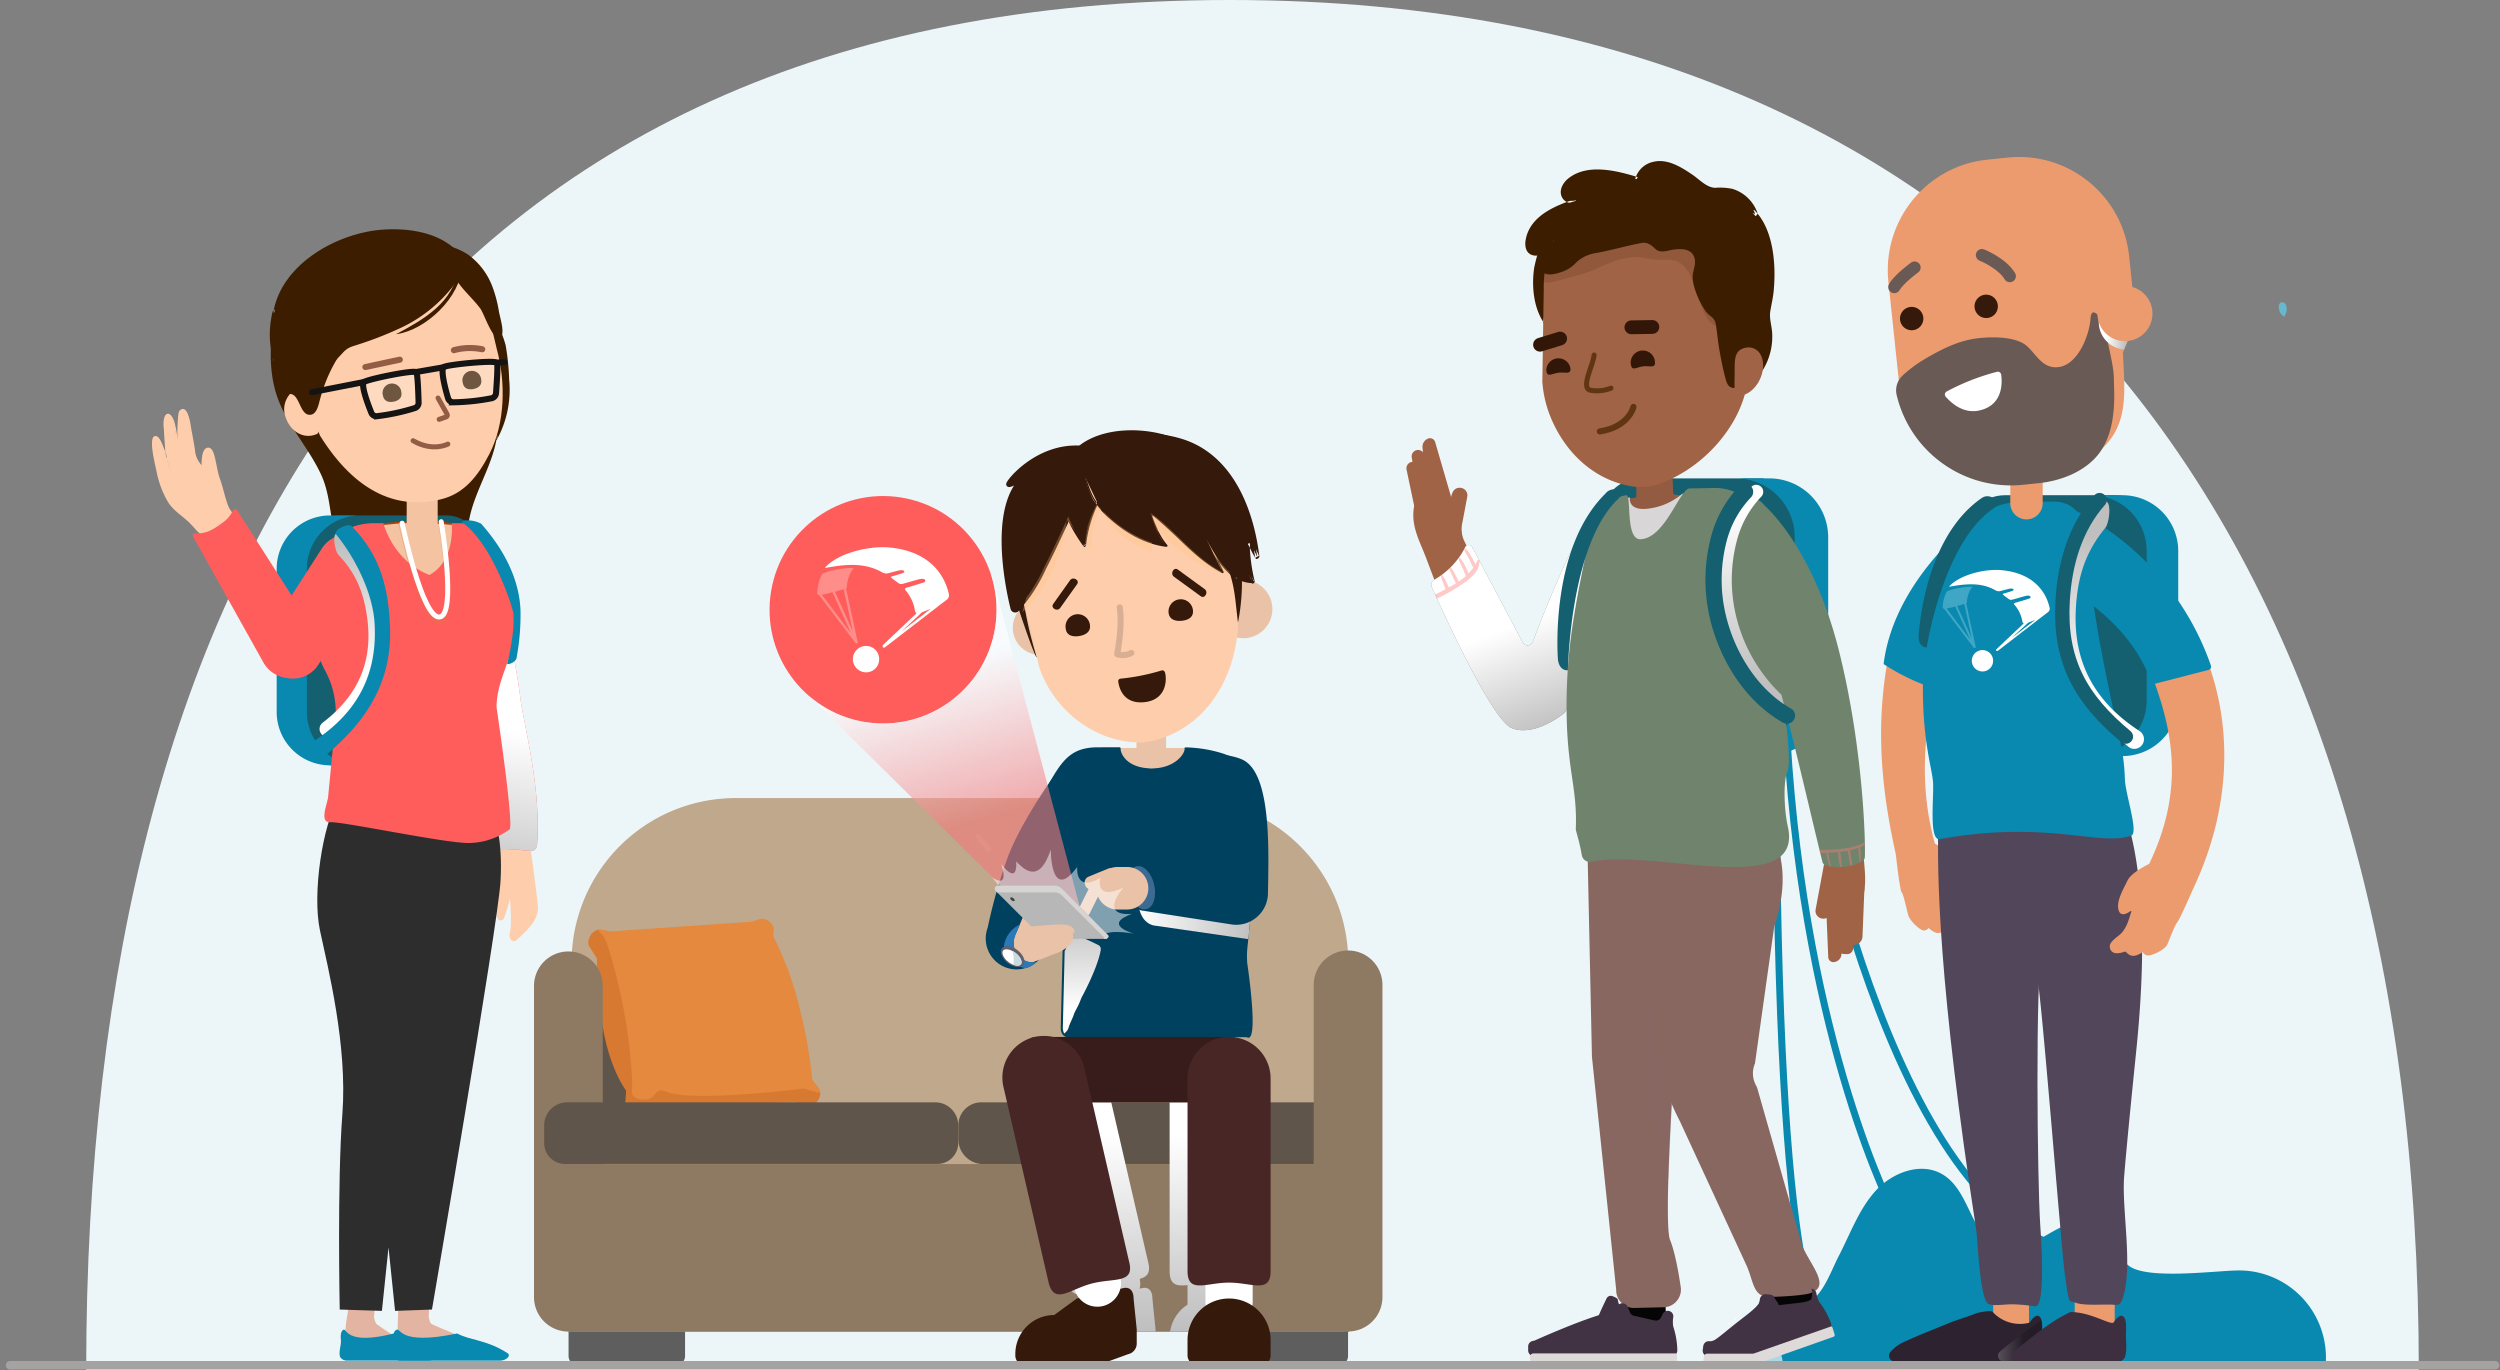 <svg width="250" height="137" xmlns="http://www.w3.org/2000/svg">
    <rect width="100%" height="100%" fill="#808080" stroke="none"/>
    <defs>
        <linearGradient x1="58.222%" y1="49.446%" x2="72.042%" y2="93.211%" id="a">
            <stop stop-color="#FFF" offset="0%"/>
            <stop stop-color="#BFBFBF" offset="99%"/>
        </linearGradient>
        <linearGradient x1="49.924%" y1="10.454%" x2="49.924%" y2="86.818%" id="b">
            <stop stop-color="#FFF" offset="0%"/>
            <stop stop-color="#BFBFBF" offset="99%"/>
        </linearGradient>
        <linearGradient x1="49.688%" y1="55.704%" x2="44.977%" y2="112.456%" id="c">
            <stop stop-color="#FFF" offset="0%"/>
            <stop stop-color="#BFBFBF" offset="99%"/>
        </linearGradient>
        <linearGradient x1="46.157%" y1="69.402%" x2="44.789%" y2="4.826%" id="d">
            <stop stop-color="#FFF" offset="0%"/>
            <stop stop-color="#BFBFBF" offset="99%"/>
        </linearGradient>
        <linearGradient x1="-.135%" y1="49.899%" x2="99.96%" y2="49.899%" id="e">
            <stop stop-color="#FFF" offset="0%"/>
            <stop offset="56%"/>
        </linearGradient>
        <linearGradient x1="25.454%" y1="44.48%" x2="76.373%" y2="52.947%" id="f">
            <stop stop-color="#FFF" offset="0%"/>
            <stop stop-color="#BFBFBF" offset="99%"/>
        </linearGradient>
        <linearGradient x1="49.978%" y1="78.938%" x2="49.978%" y2="13.988%" id="g">
            <stop stop-color="#FFF" offset="0%"/>
            <stop stop-color="#BFBFBF" offset="99%"/>
        </linearGradient>
        <linearGradient x1="50.036%" y1="76.09%" x2="50.036%" y2="-16.376%" id="h">
            <stop stop-color="#FFF" offset="0%"/>
            <stop stop-color="#BFBFBF" offset="99%"/>
        </linearGradient>
        <linearGradient x1="41.924%" y1="27.256%" x2="53.182%" y2="73.738%" id="i">
            <stop stop-color="#FFF" offset="0%"/>
            <stop stop-color="#F3797A" offset="99%"/>
        </linearGradient>
        <linearGradient x1="-.004%" y1="49.943%" x2="100%" y2="49.943%" id="j">
            <stop stop-color="#FFF" offset="0%"/>
            <stop stop-color="#BFBFBF" offset="99%"/>
        </linearGradient>
        <linearGradient x1="49.928%" y1="13.828%" x2="49.928%" y2="99.911%" id="k">
            <stop stop-color="#FFF" offset="0%"/>
            <stop stop-color="#BFBFBF" offset="99%"/>
        </linearGradient>
    </defs>
    <g transform="translate(1)" fill="none" fill-rule="evenodd">
        <path d="M7.62 137C7.62 56.391 41.545 0 121.973 0 202.402 0 240.88 56.391 240.88 137" fill="#ECF6F9"/>
        <path d="M72.578 79.809h44.842c9.061 0 16.406 7.361 16.406 16.442v20.255h-77.67V96.25c0-4.363 1.73-8.548 4.811-11.632a16.387 16.387 0 0 1 11.611-4.81z" fill="#BFA88C"/>
        <path d="M97.122 110.233h36.81c1.27 0 2.3 1.033 2.3 2.306v1.352a2.504 2.504 0 0 1-.722 1.776 2.493 2.493 0 0 1-1.765.741H97.328a2.492 2.492 0 0 1-1.764-.732 2.504 2.504 0 0 1-.73-1.768v-1.352a2.309 2.309 0 0 1 .663-1.637 2.298 2.298 0 0 1 1.625-.686z" fill="#60554A"/>
        <path d="M57.367 116.408h75.009a1.52 1.52 0 0 1 1.519 1.523v15.249h-78.05v-15.265a1.52 1.52 0 0 1 1.522-1.507z" fill="#8E7962"/>
        <path d="M55.844 133.163h11.662v2.436a.925.925 0 0 1-.923.926H56.78a.925.925 0 0 1-.924-.926v-2.436h-.012z" fill="#5E5E5E"/>
        <path d="M64.03 99.763c-.874.284-4.686-.288-5.148 0-.461.288-1.037 1.725-1.037 1.725l-.547 5.989.547 3.93c.26.48.776.768 1.32.734 1.001 0 2.622.126 3.242 0 .62-.125 3.216-.734 3.216-.734a5.062 5.062 0 0 0 1.025-3.386c-.098-2.103-2.617-8.258-2.617-8.258z" fill="#60554A" style="mix-blend-mode:multiply"/>
        <path d="m79.78 110.607-1.462-.406-14.089.645-1.328.56a1.317 1.317 0 0 1-1.341-1.014l.049-1.328-2.917-13.231-.81-1.279a1.318 1.318 0 0 1 1.19-1.624l.912.215 14.214-.974.835-.292a1.3 1.3 0 0 1 1.349.95l-.057.812a31.52 31.52 0 0 1 2.576 6.942 48.251 48.251 0 0 1 1.329 7.377l.733.958a1.318 1.318 0 0 1-1.183 1.689z" fill="#E5893E"/>
        <path d="m80.825 109.259-1.458-.406s-11.16 1.42-13.744.313c-1.118-.48-1 .56-1.77.73-.77.17-1.536 0-1.677-.605l.048-1.157a54.17 54.17 0 0 0-2.483-13.649c-.34-1.019-.81-1.283-.81-1.283a1.176 1.176 0 0 1-.032-.235 1.308 1.308 0 0 0-1.017 1.587l.81 1.279c-.028 2.29.166 4.577.58 6.829.708 4.295 2.337 6.402 2.337 6.402l-.053 1.328a1.317 1.317 0 0 0 1.34 1.015l1.33-.56 14.088-.646 1.462.406a1.314 1.314 0 0 0 1.248-1.376 1.52 1.52 0 0 1-.199.028z" fill="#D87932"/>
        <path d="M55.84 95.147a3.439 3.439 0 0 1 3.435 3.443v31.123a3.443 3.443 0 0 1-3.435 3.446c-1.9 0-3.439-1.543-3.439-3.446V98.59c0-.914.363-1.79 1.008-2.436a3.431 3.431 0 0 1 2.431-1.007z" fill="#8E7962"/>
        <path d="M55.715 110.233H92.52c1.27 0 2.301 1.033 2.301 2.306v1.77a2.08 2.08 0 0 1-2.078 2.083H55.496a2.08 2.08 0 0 1-2.078-2.083v-1.77a2.303 2.303 0 0 1 2.297-2.306z" fill="#60554A"/>
        <path d="M133.806 95.05c1.9 0 3.439 1.543 3.439 3.446v31.208a3.443 3.443 0 0 1-3.44 3.447 3.443 3.443 0 0 1-3.434-3.447V98.496a3.443 3.443 0 0 1 3.435-3.447z" fill="#8E7962"/>
        <path d="M122.144 133.163h11.662v2.436a.925.925 0 0 1-.924.926h-9.815a.925.925 0 0 1-.923-.926v-2.436z" fill="#5E5E5E"/>
        <path d="M227.104 31.387a1.073 1.073 0 0 1-.219-.65.512.512 0 0 1 .182-.483.405.405 0 0 1 .478.134c.168.319.168.7 0 1.02-.117.157 0 .259-.206.226" fill="#66B8D0"/>
        <path d="M181.395 132.165s-4.78 0-4.78-57.61M179.057 72.05s7.595 47.038 26.193 52.779M188.504 121.528s-8.957-16.792-10.808-47.626" stroke="#0989AF" stroke-width=".705" stroke-linecap="round"/>
        <path d="M177.174 136.517c.303 0-.158-1.417-.215-1.535-.31-.535-.655-1.05-1.033-1.538-.733-1.072-1.09-2.526.365-3.248.883-.435 1.843.028 2.754.117 1.928.191 2.945-3.004 3.84-4.73 1.143-2.208 1.993-4.624 3.646-6.467 1.653-1.843 4.52-2.951 6.672-1.709 2.025 1.17 2.572 3.796 3.868 5.749a4.054 4.054 0 0 0 1.84 1.624c3.114 1.185 6.258-3.687 9.316-2.355 1.73.751 2.187 3.07 3.706 4.186 1.856 1.36 8.507.475 10.804.434a8.683 8.683 0 0 1 6.454 2.697 8.724 8.724 0 0 1 2.385 6.588l-54.402.187z" fill="#0989AF"/>
        <path d="m19.077 11.271-18.662.26c.073-.54-1.685-5.014 1.527-6.37a2.518 2.518 0 0 1 1.754.11 2.77 2.77 0 0 0 1.135.17c.57-.04 1.385-.698 1.677-1.19.39-.629.746-1.28 1.065-1.948.257-.658.567-1.293.928-1.9a1.658 1.658 0 0 1 1.71-.28c.74.377.898 1.34 1.097 2.147A4.9 4.9 0 0 0 12.6 4.706c1.373 1.308 3.569 1.34 5.068 2.505a4.147 4.147 0 0 1 1.385 4.373" transform="translate(174.583 124.937)" opacity=".28" style="mix-blend-mode:multiply" fill="#0989AF"/>
        <path d="M175.578 75.477h-12.525a3.857 3.857 0 0 1-3.853-3.861V51.698a3.857 3.857 0 0 1 3.853-3.86h12.01c2.127 0 5.76 4.9 5.76 7.035l-.725 16.32c.016 2.136-2.39 4.284-4.52 4.284z" fill="#145F70"/>
        <path d="M175.922 47.837h-3.342a5.883 5.883 0 0 1 4.169 1.73 5.91 5.91 0 0 1 1.725 4.177v15.834a5.91 5.91 0 0 1-1.725 4.178 5.883 5.883 0 0 1-4.169 1.729h3.342a5.887 5.887 0 0 0 4.17-1.729 5.914 5.914 0 0 0 1.728-4.178V53.744c0-1.567-.622-3.07-1.728-4.178a5.887 5.887 0 0 0-4.17-1.729z" fill="#0989AF"/>
        <path d="m182.817 94.78.171-4.31a.6.6 0 0 1 .623-.575l.3.012a.6.6 0 0 1 .575.622l-.171 4.311a.6.6 0 0 1-.623.575l-.3-.012a.6.6 0 0 1-.575-.622z" fill="#A06345"/>
        <path d="m183.47 93.583.188-4.742a.866.866 0 0 1 .9-.832l.049.002c.478.02.85.423.832.901l-.189 4.742a.866.866 0 0 1-.9.832l-.05-.002a.867.867 0 0 1-.83-.9z" fill="#A06345"/>
        <path d="m181.419 86.024.405 9.675a.52.52 0 0 0 .478.516.843.843 0 0 0 .81-.585c.275-1.55.807-3.043 1.572-4.417 1.247-2.192.745-4.06.656-5.956l-1.349-.382a1.027 1.027 0 0 0-.891.155l-1.681.994z" fill="#A06345"/>
        <path d="m183.007 86.299-.917 4.949a.756.756 0 0 1-.882.606l-.04-.008a.76.76 0 0 1-.607-.883l.917-4.949a.756.756 0 0 1 .882-.607v.001l.04.007a.76.76 0 0 1 .607.884z" fill="#A06345"/>
        <path fill="#050505" d="M165.491 128.292h-4.188l-.025 5.456 4.387.54z"/>
        <path d="m165.459 130.723-3.132.074a1.78 1.78 0 0 1-1.709-1.831l-2.43-23.349v-.251l-.478-22.208c-.045-1.965 2.045-2.07 3.803-2.111l2.33-.049c1.758-.04 7.595 2.03 7.64 4.007l-5.186 23.349s-.923 14.132-.287 15.65c.636 1.519 1.081 4.82 1.081 4.82.07.975-.66 1.824-1.632 1.9z" fill="#886761"/>
        <path d="M165.722 87.669c.976-1.393.405-4.21 3.93-4.718 1.048.633 1.81 1.352 1.826 2.054l-5.185 23.349s-.304 5.968-.441 9.674l-.81-3.982a23.164 23.164 0 0 1-1.503-10.962c.38-4.677 2.183-15.415 2.183-15.415z" fill="#886761" opacity=".25" style="mix-blend-mode:multiply"/>
        <path d="M166.196 131.272a.54.54 0 0 1 .13.438 2.848 2.848 0 0 0 0 .946c.251.762.388 1.557.405 2.359a.565.565 0 0 1-.563.588h-13.79a.564.564 0 0 1-.562-.544v-.385a.568.568 0 0 1 .437-.573l.162-.036a.461.461 0 0 0 .105-.037c.442-.199 3.646-1.624 6.04-2.407 1.62-.516 2.054-.812 2.2-1.036a.566.566 0 0 1 .717-.203c.136.06.244.17.3.309l.214.544a.56.56 0 0 0 .405.341l2.07.471a.563.563 0 0 0 .608-.256c.076-.13.143-.266.202-.406a.563.563 0 0 1 .92-.113z" fill="#413244"/>
        <path d="M160.885 130.918a.48.48 0 0 0 .04-.381 5.462 5.462 0 0 1-.153-.58c0-.119-.284-.249-.527-.342a.461.461 0 0 0-.583.223c-.267.553-.753 1.56-.838 1.86-.11.39 1.543.11 2.061-.78z" fill="#413244"/>
        <path d="M157.787 131.523c.064 0 .145-.138.06-.138-.085 0-.146.138-.06.138zM157.078 131.836c.064 0 .145-.134.06-.134-.085 0-.145.134-.06.134z" fill="#FFF"/>
        <path d="m152.233 136.436 14.267-.037a.178.178 0 0 0 .178-.174l.024-.727a.15.15 0 0 0-.15-.158h-14.198a.36.36 0 0 0-.356.406l.057.54c.014.087.09.15.178.15z" fill="#DDDAD9"/>
        <path d="m142.045 49.12-.603-3.585a.642.642 0 0 0-.742-.527.64.64 0 0 0-.526.739l.595 3.588a.642.642 0 0 0 .737.528.64.64 0 0 0 .54-.743z" fill="#A06345"/>
        <path d="m141.664 50.253-.749-3.556a.641.641 0 0 0-.762-.496.645.645 0 0 0-.498.763l.75 3.557a.644.644 0 0 0 .761.5.65.65 0 0 0 .498-.768z" fill="#A06345"/>
        <path d="m145.359 53.976-2.836-9.744a.539.539 0 0 0-.616-.406.885.885 0 0 0-.66.792c0 .69.506 2.594-.486 4.872-1.098 2.537.178 4.466.81 6.215l1.467.05c.332.011.652-.131.866-.387l1.455-1.392z" fill="#A06345"/>
        <path d="m145.727 49.668-.474 2.517a3.12 3.12 0 0 0-.036 1.324l-.92-.633a.763.763 0 0 1-.62-.881c.094-.463.187-.922.284-1.385.097-.463.122-1.384.547-1.689a.809.809 0 0 1 .6-.134.757.757 0 0 1 .62.881zM141.591 55.742l2.43 6.451 4.971 1.031a.756.756 0 0 0 .349-.986l-3.982-8.278-1.722.186c-.26.03-.505.142-.697.321l-1.349 1.259" fill="#A06345"/>
        <path d="M142.43 57.975a7.76 7.76 0 0 0 3.087-3.248.38.38 0 0 1 .692-.028l5.064 9.544a.55.55 0 0 0 1.004-.06c1.187-3.135 4.582-11.742 6.802-13.967a.567.567 0 0 1 .178-.117c.636-.268 3.909-1.466 4.05 2.273.143 4.141-7.736 18.765-7.81 18.87-.072.106-3.074 2.513-5.334 1.56-1.985-.841-6.83-11.506-7.98-14.096a.549.549 0 0 1 .247-.731z" fill="#70846D"/>
        <path d="M142.43 57.975a7.76 7.76 0 0 0 3.087-3.248.38.38 0 0 1 .692-.028l5.064 9.544a.55.55 0 0 0 1.004-.06c1.187-3.135 4.582-11.742 6.802-13.967a.567.567 0 0 1 .178-.117c.636-.268 3.909-1.466 4.05 2.273.143 4.141-7.736 18.765-7.81 18.87-.072.106-3.074 2.513-5.334 1.56-1.985-.841-6.83-11.506-7.98-14.096a.549.549 0 0 1 .247-.731z" fill="url(#a)" style="mix-blend-mode:multiply"/>
        <path d="M153.452 32.02s-1.77-2.74-.514-6.812c1.255-4.072 1.215-1.036 1.179-.63-.037.406-.073 3.85-.183 4.466-.11.617-.445 3.11-.445 3.11" fill="#3D1D00"/>
        <path d="M153.594 31.878c-.782-1.238-1.005-2.915-.928-4.348.054-.8.2-1.59.434-2.355.089-.296.312-1.474.636-1.709.198-.146.142-.134.19.231.026.217.035.436.028.654a64.38 64.38 0 0 1-.636 7.848c-.032.243.312.105.337-.065.268-1.662.452-3.337.55-5.018.029-.885.053-1.77.086-2.655 0-.354.11-1.02-.106-1.328-.72-1.019-1.741 3.447-1.774 3.695-.247 1.741-.073 3.804.891 5.33.09.142.405-.126.292-.28z" fill="#3D1D00"/>
        <path d="M176.728 126.221a1.696 1.696 0 0 1 2.256.812l1.39 2.16c.405.852-.061 2.513-.912 2.91-.854.407-1.863.025-2.779-.71l-1.3-2.805c.122-.958.49-1.973 1.345-2.367z" fill="#050505"/>
        <path d="M175.586 129.672c-1.272-.195-1.292-1.669-1.904-3.061l-6.72-14.543a23.183 23.183 0 0 1-2.625-10.754c-.085-4.69.603-15.558.603-15.558 1.082-1.94-.705-6.045 7.98-5.277 1.568.138 6.239 4.06 3.504 12.159l-1.928 13.71a2.498 2.498 0 0 0 .085 2.148l.13.264 4.516 15.833c.896 2.03 2.812 3.975.908 4.685-.652.3-3.897.45-4.55.394z" fill="#886761"/>
        <path d="m166.317 53.627-5.213 2.184c-.693 0-2.143-3.747-.405-5.781.292-.341 1.499-.065 1.932-.321v-3.536c0-.913.738-1.654 1.649-1.657h.251c.913 0 1.653.742 1.653 1.657l.138 3.179c0 .26 1.709.052 1.794.572.207 1.316-1.154 3.703-1.799 3.703z" fill="#935B42"/>
        <path d="M172.702 28.334c-.07-5.708-3.44-8.193-8.981-8.027l-1.381.041c-5.526.162-9.046 2.878-8.965 8.595l-.142 9.203c.069 1.025.274 2.035.612 3.005 1.385 3.881 4.52 7.044 8.794 7.547l1.386-.04c4.86-1.275 8.911-5.798 9.653-10.097a1.22 1.22 0 0 0 0-.244l-.976-9.983z" fill="#A06345"/>
        <path d="M162.1 36.478c.078.666.564.235 1.216.158.652-.077 1.256.223 1.179-.442a1.213 1.213 0 0 0-1.957-.887 1.22 1.22 0 0 0-.454 1.17h.017zM153.647 37.103c.077.666.563.244 1.215.167.652-.078 1.256.219 1.179-.447a1.216 1.216 0 0 0-2.41.28h.016z" fill="#321709"/>
        <path stroke="#321709" stroke-width="1.381" stroke-linecap="round" d="m155.012 33.855-2.009.617M162.137 32.731l2.098-.033"/>
        <path d="M162.348 40.688s-.426 1.993-3.366 2.456" stroke="#603511" stroke-width=".608" stroke-linecap="round"/>
        <path d="M174.52 21.408a3.673 3.673 0 0 0-4.318-2.343.534.534 0 0 1-.223.033.498.498 0 0 1-.25-.147 18.053 18.053 0 0 0-2.302-1.693 4.93 4.93 0 0 0-2.653-.925c-.952.028-1.944.678-2.058 1.624-1.997-.621-4.2-1.161-6.124-.341-.414.153-.777.42-1.046.771-.269.36-.311.841-.109 1.242a.959.959 0 0 0 1.236.354l.028.073c-1.108.3-2.166.762-3.14 1.372a3.96 3.96 0 0 0-1.798 2.801c-.03.227.004.457.097.666.303.435.88.577 1.35.333a3.037 3.037 0 0 0 1.093-1.047l.17-.228h.032c-.145-.028-.838 1.393-.927 1.58a2.151 2.151 0 0 0-.32 1.116c.174 1.023 2.18.333 2.69-.033.38-.272.688-.633 1.049-.933.656-.54 1.547-.557 2.35-.74 1.008-.223 2.024-.458 3.025-.67.648-.137 1.45-.51 2.001 0 .15.143.26.326.405.46.36.316 1.09.052 1.531 0 .456-.09.923-.101 1.382-.033 1.357.28 1.106 1.819.81 2.842.195 1.04.538 2.046 1.017 2.988.255.508.664 1.06 1.215 1.04.17 2.148.534 4.276 1.09 6.357.085.32.295.723.62.646.442-1.16.777-2.36 1-3.581l1.68 1.916a5.914 5.914 0 0 0 .661-4.58 1.408 1.408 0 0 1-.036-.994 14.464 14.464 0 0 0-.122-7.527 5.436 5.436 0 0 0-1.373-2.533" fill="#3D1D00"/>
        <path d="M174.74 21.274a3.844 3.844 0 0 0-2.512-2.392 6.192 6.192 0 0 0-1.706-.101c-.867-.024-1.571-.832-2.297-1.324-1.114-.755-2.503-1.624-3.913-1.27a2.38 2.38 0 0 0-1.814 1.81l.38-.255c-2.126-.65-5.08-1.45-7.036.093-.486.386-.911 1.051-.72 1.701.1.346.368.617.712.723.138.04.705.08.648-.057l.215-.353c-2.074.674-4.679 1.68-5.128 4.116-.146.788.097 1.584 1.016 1.6a1.69 1.69 0 0 0 .94-.313c.093-.06 1.09-1.019.863-1.063l.097-.435c-.494.224-.778 1.072-.996 1.515-.268.54-.81 1.473-.195 1.969.523.406 1.45.113 1.99-.086.361-.13.697-.324.992-.572.198-.167.368-.365.567-.528a3.775 3.775 0 0 1 1.827-.76c1.482-.275 2.932-.697 4.41-.982.629-.121.965.13 1.394.516a.996.996 0 0 0 .381.26c.474.174 1.094-.081 1.572-.138.9-.106 1.875-.033 2.054 1.007.1.58-.179 1.088-.211 1.624-.06 1.03.689 2.687 1.272 3.511.405.59.907.585 1.037 1.332.158.93.223 1.88.405 2.818.146.812.312 1.648.527 2.46.137.52.247 1.035.834 1.096a.36.36 0 0 0 .324-.22c.442-1.187.787-2.409 1.029-3.653l-.437.244 1.68 1.916c.13.15.353-.077.406-.183a6.361 6.361 0 0 0 .863-3.698c-.061-.731-.296-1.373-.175-2.112.114-.678.272-1.34.337-2.03.239-2.553 0-6.09-1.9-8.014-.178-.178-.592.22-.405.406 1.924 1.957 2.102 5.554 1.794 8.12-.117.995-.494 1.892-.291 2.883a6.028 6.028 0 0 1-.645 4.409l.406-.183-1.682-1.876c-.141-.158-.405.102-.437.244a22.575 22.575 0 0 1-.984 3.512l.324-.224c-.81-.085-1.041-2.903-1.143-3.479a32.713 32.713 0 0 1-.405-3.386.134.134 0 0 0-.13-.13c-1.215-.162-2.187-2.943-2.073-4.035.073-.731.372-1.462-.02-2.168-.394-.707-1.321-.747-2.062-.666-.292.032-.568.097-.855.142-.705.11-.774-.175-1.288-.516a1.464 1.464 0 0 0-1.058-.288c-1.215.098-2.527.568-3.738.812-.993.22-2.07.272-2.9.922-.831.65-1.763 1.709-2.934 1.368-.773-.223-.291-1.117-.032-1.624.101-.207.405-1.048.604-1.133.198-.085.364-.377.1-.43h-.036c-.1-.02-.222.081-.275.154a6.66 6.66 0 0 1-.535.678c-.34.471-.861.586-1.563.345l-.175-1.023c.02-.714.66-1.478 1.163-1.936.968-.881 2.293-1.287 3.512-1.685.122-.04.267-.22.215-.354l-.029-.069c-.036-.097-.15-.085-.226-.056l-.892-.155c-.356-.479-.324-.88.102-1.218a1.778 1.778 0 0 1 1.02-.71 5.445 5.445 0 0 1 2.107-.28c1.208.094 2.4.343 3.544.743a.336.336 0 0 0 .377-.26c.405-1.981 2.815-1.32 4.026-.625.555.321 1.088.678 1.596 1.067.337.252.738.735 1.139.886.233.072.483.072.717 0a3.444 3.444 0 0 1 1.754.17 3.569 3.569 0 0 1 2.143 2.168c.089.24.518-.081.437-.292z" fill="#3D1D00"/>
        <path d="M173.414 34.805c-1.065.317-.935 1.316-.951 2.61-.017 1.296-.162 2.392.899 2.075 1.061-.316 1.936-1.624 1.952-2.919.017-1.295-.838-2.066-1.9-1.766z" fill="#A06345"/>
        <path d="M175.444 50.541s4.804 4.06 7.425 14.433c2.62 10.373 2.71 20.535 2.6 20.864-.109.328-1.6 1.218-3.827.734a.535.535 0 0 1-.405-.406c-.612-2.366-3.675-15.675-4.375-17.587 0 0-3.39-6.025-4.545-9.338-.81-2.306-1.896-6.183-.535-7.949 1.361-1.766 2.807-1.871 3.662-.75z" fill="#70846D"/>
        <path d="M180.37 128.933c.137.081.233.217.263.374.051.313.152.616.3.897a7.934 7.934 0 0 1 1.154 2.095.57.57 0 0 1-.336.743l-7.87 2.756-4.153-.178a.564.564 0 0 1-.453-.638l.052-.381a.568.568 0 0 1 .535-.484h.166a.34.34 0 0 0 .11 0c.404-.101.494-.202 2.333-1.688.263-.207.518-.406.77-.601 1.348-1.02 1.676-1.425 1.733-1.705a.563.563 0 0 1 .612-.427c.146.013.283.081.38.191l.406.443c.12.14.302.211.486.19l2.114-.243c.24-.024 1.118-.154 1.167-.406.032-.142.053-.286.065-.43.036-.447-.195-.72.166-.508z" fill="#413244"/>
        <path d="M176.862 130.703a.594.594 0 0 0-.11-.47 5.458 5.458 0 0 1-.405-.622c-.065-.13-.433-.175-.761-.187a.576.576 0 0 0-.6.508c-.089.763-.247 2.156-.223 2.545.013.508 1.844-.511 2.099-1.774z" fill="#413244"/>
        <path d="M172.487 131.945c.065 0 .146-.134.065-.134-.081 0-.15.134-.065.134zM171.916 132.461c.065 0 .146-.138.06-.138-.085 0-.145.138-.06.138z" fill="#FFF"/>
        <path d="M169.453 136.415h5.148l7.754-2.74a.179.179 0 0 0 .109-.223l-.215-.695a.15.15 0 0 0-.19-.097l-7.737 2.708h-4.537a.356.356 0 0 0-.405.32l-.045.54a.183.183 0 0 0 .118.187z" fill="#DDDAD9"/>
        <path d="m182.103 86.654-.133-.02a6.914 6.914 0 0 1-.34-1.34h-.604c-.024-.094-.049-.195-.077-.3 1.47 0 3.24-.078 4.52-.756v.26c-.15.084-.303.16-.461.227.085.484.096.979.032 1.466l-.065.036a14 14 0 0 1-.145-1.44c-.265.098-.535.18-.81.243l.121.869c.047.206.072.417.073.629l-.146.04a3.16 3.16 0 0 1-.174-.848c-.028-.175-.105-.426-.122-.637-.25.044-.51.08-.77.11.116.493.166.999.15 1.505h-.12a5.989 5.989 0 0 1-.216-1.49c-.344.033-.68.053-1.008.065.044.256.093.508.146.76.06.204.11.411.15.62z" fill="#FF7977" opacity=".4" style="mix-blend-mode:multiply"/>
        <path d="M168.55 49.603s-1.13-.406-1.39-.174a6.406 6.406 0 0 1-3.123 1.405c-2.337.377-2.05-1.097-2.05-1.097l-1.912.455v3.142s1.515 5.607 2.147 5.579c.632-.029 5.882-1.43 5.882-1.649 0-.219.19-6.211.19-6.211l.255-1.45z" fill="#D8D6D6"/>
        <path d="M177.785 82.67c1.62 7.309-13.388 2.169-19.626 3.496a.809.809 0 0 1-.98-.661c-.247-1.433-.608-2.412-.6-2.603.17-4.267-.923-5.878-.923-12.321 0-5.21.741-9.452 1.786-14.494.648-3.155.997-6.05 4.164-6.557.596-.21-.137 4.466 1.455 4.393 2.475-.114 3.9-5.038 4.901-5.083.498 0 2.341-.04 2.341-.04 3.071-.13 5.821 2.7 6.077 5.192.34 3.305.194 6.618.3 9.935.063 1.657.22 3.31.47 4.949.23 1.595 1.085 7.283.566 8.359-.348.727-.364 3.48.07 5.436z" fill="#70846D"/>
        <g opacity=".15" style="mix-blend-mode:multiply" fill="#3D1D00">
            <path d="M154.493 23.961h-.032l-.057.077c.037-.056.069-.08.09-.077zm-1.304 4.003c.575.337 1.515-.048 2.078-.195a18.968 18.968 0 0 0 3.403-1.084c1.652-.779 3.5-1.485 5.266-.986.972.268 2.053-.203 2.924.244 1.18.6 1.463 1.916 1.916 3.048.486 1.218.81 2.57 1.852 3.407h.194c-.028-.285-.06-.569-.085-.853-.567 0-.976-.532-1.215-1.04a11.133 11.133 0 0 1-1.017-2.987c.296-1.015.547-2.554-.81-2.842a4.042 4.042 0 0 0-1.382.032c-.441.057-1.17.321-1.53 0-.159-.134-.268-.316-.406-.458-.55-.52-1.353-.147-2 0-1.01.21-2.026.446-3.027.67-.81.182-1.693.198-2.35.738-.36.3-.668.662-1.048.934-.51.365-2.516 1.056-2.69.033.002-.395.113-.781.32-1.117.226-.479.477-.945.753-1.396l-.028.036c-.27.436-.647.796-1.094 1.047a1.027 1.027 0 0 1-.247.078c-.28.808-.535 2.224.223 2.691z" fill-rule="nonzero"/>
            <path d="M154.574 23.79h-.036c-.077 0-.166.062-.207.119l-.057.077c-.133.178.082.296.22.146h-.037c.1-.024.178-.1.206-.2 0-.084-.036-.157-.13-.133a.405.405 0 0 0-.222.138l.219.15.056-.077-.206.118h.036c.158.036.393-.284.158-.337z"/>
            <path d="M153.088 28.127c.656.264 1.276.057 1.932-.126.887-.252 1.79-.443 2.665-.747 1.139-.406 2.184-1.011 3.358-1.311a5.76 5.76 0 0 1 1.933-.208c.522.045 1.024.216 1.551.236 1.098.049 2.086-.22 2.929.702.587.634.81 1.535 1.122 2.323.344.905.948 3.511 2.175 3.6.118 0 .267-.125.251-.243a60.626 60.626 0 0 1-.08-.853.093.093 0 0 0-.094-.093c-1.268-.17-2.224-2.972-2.106-4.088.069-.694.348-1.368 0-2.05-.349-.682-1.025-.784-1.706-.768-.85.025-1.58.471-2.325-.122-.352-.28-.498-.499-.976-.527a4.88 4.88 0 0 0-1.337.264c-.693.162-1.39.3-2.082.458-.992.224-2.24.268-3.127.812-.993.605-1.531 1.523-2.791 1.624-.247 0-.73.061-.875-.203-.146-.264.11-1.043.235-1.344.193-.44.422-.863.684-1.266.146-.228-.125-.28-.25-.11-.653.877-1.366.812-1.58 1.872-.15.735-.22 1.648.445 2.147.142.11.425-.178.292-.284-.608-.45-.717-1.888-.19-2.436.117-.121.36-.195.51-.316a4.71 4.71 0 0 0 .773-.881l-.25-.11c-.527.812-2.107 3.333-.074 3.272a3.641 3.641 0 0 0 2.18-.856c.367-.37.774-.697 1.215-.975a5.289 5.289 0 0 1 1.47-.345c.81-.158 1.588-.353 2.382-.532.644-.142 1.527-.511 2.2-.458.753.056.875.812 1.584.88 1.268.122 3.358-.953 3.402 1.17 0 .487-.206.913-.235 1.38-.032.61.369 1.494.592 2.059a4.61 4.61 0 0 0 .952 1.709c.466.406.713.365.81 1.108l.251-.244c-.782-.056-1.304-1.623-1.535-2.22-.288-.751-.547-1.51-.847-2.258a3.894 3.894 0 0 0-1.154-1.733c-.669-.5-1.382-.45-2.176-.406-1.004.045-1.944-.305-2.957-.211-.883.1-1.747.33-2.564.682a27.232 27.232 0 0 1-3.147 1.19c-.904.243-2.301.88-3.209.51-.15-.06-.405.253-.226.326z"/>
        </g>
        <path d="M143.576 58.913c-.11-.211-.2-.431-.271-.658a2.033 2.033 0 0 1-.215-.698l.106-.077c.189.223.338.477.441.75.069.147.182.333.251.512.24-.13.474-.272.705-.406-.15-.28-.283-.572-.405-.86a3.569 3.569 0 0 1-.255-.601l.146-.138c.176.218.324.458.441.714.122.232.243.467.357.702.248-.168.485-.352.709-.552a.232.232 0 0 1-.033-.052 13.474 13.474 0 0 0-.405-.979 3.577 3.577 0 0 1-.304-.727l.09-.121c.207.202.375.441.494.706.16.293.302.595.425.905.18-.182.343-.379.49-.588a.162.162 0 0 1-.057-.061c-.17-.284-.28-.601-.433-.893-.154-.293-.405-.569-.405-.865 0-.073.089-.057.125-.033.24.213.432.475.563.768.157.245.292.503.406.771.075-.131.142-.267.202-.406.04-.081.138-.028.186.04l.029.053a.07.07 0 0 1 0 .029c-.045.893-.685 1.498-1.361 2.005a18.539 18.539 0 0 1-2.917 1.71l-.186-.406c.368-.179.725-.358 1.081-.544z" fill="#FF7977" opacity=".4" style="mix-blend-mode:multiply"/>
        <path d="M160.095 38.812a3.71 3.71 0 0 1-2.09.203c-.944-.268.336-2.566.405-3.512" stroke="#603511" stroke-width=".5" stroke-linecap="round"/>
        <path d="M155.781 67.024c-.579.045-.931-.454-.988-1.1-.04-.47-.762-11.14 4.748-16.56a1.084 1.084 0 0 1 1.32-.329c.405.487.276.54-.154.962-4.743 4.665-4.91 17.027-4.926 17.027z" fill="#145F70"/>
        <path d="M177.137 69.468a15.977 15.977 0 0 1-4.881-9.926 15.375 15.375 0 0 1 .462-5.595 9.993 9.993 0 0 1 2.43-4.303.701.701 0 0 0-.059-.989.698.698 0 0 0-.986.06 11.431 11.431 0 0 0-2.742 4.871 16.759 16.759 0 0 0-.499 6.09c.507 4.949 3.168 9.569 6.887 12.025-.255-.885-.446-1.656-.612-2.233z" fill="url(#b)" style="mix-blend-mode:multiply"/>
        <path d="M173.508 49.181a10.7 10.7 0 0 0-2.589 4.584 16.185 16.185 0 0 0-.482 5.85c.478 4.64 3.131 9.61 7.26 11.944" stroke="#145F70" stroke-width="1.62" stroke-linecap="round"/>
        <path d="M17.742 46.912c-.433-.406-.692-1.304-.842-1.892a6.38 6.38 0 0 1-.15-1.072c-.028-.345-.207-.65-.239-.995 0-.203-.23-1.518-.697-1.53-.316 0-.295.288-.36.6-.065.313.19 3.147.21 3.85l.442 1.31c-.235-.811-1.215-3.653-1.685-3.479-.178.065-.097.435-.077.622.101.872.304 1.965.47 2.841.078.47.207.93.385 1.373.291.657.81 1.948 1.38 2.375a16.907 16.907 0 0 1 2.836 2.635l1.953.69.94-2.469c-.871-1.019-.88-2.484-1.426-3.71-.721-1.624-.332-3.13-1.215-3.13-.272 0-.438 1.355-.36 2.789" fill="#FECEAC"/>
        <path d="M17.75 46.904c-1.069-1.287-.85-3.204-1.32-4.734-.162-.532-.64-1.218-.988-.455a2.718 2.718 0 0 0-.057 1.157c.032.662.08 1.32.125 1.977a8.7 8.7 0 0 0 .499 2.4c.036.11.223-.037.194-.13-.215-.758-.477-1.5-.786-2.225-.113-.26-.405-1.194-.781-1.279-.96-.227-.053 3.073 0 3.447a9.884 9.884 0 0 0 1.057 2.955c.506.934 1.349 1.43 2.118 2.132.596.544 1.066 1.3 1.79 1.624.523.24 1.107.386 1.65.576a.202.202 0 0 0 .222-.121c.13-.354.264-.703.405-1.052.227-.427.4-.882.515-1.352.028-.434-.405-.783-.567-1.218-.34-.869-.495-1.794-.81-2.663-.316-.869-.361-1.68-.616-2.51-.085-.28-.268-.734-.66-.66-.81.153-.551 2.516-.519 2.963 0 .146.23 0 .23-.102v-1.473c.025-.297.175-1.466.657-.666.28.467.235 1.392.405 1.932.247.833.563 1.624.81 2.469.17.613.499 1.128.705 1.709.142.406.126 0 .081.382a2.122 2.122 0 0 1-.166.438 11.81 11.81 0 0 0-.535 1.388c-.028.11-.069.217-.121.317 0-.04.247.04 0-.118a5.562 5.562 0 0 0-1.215-.442c-1.098-.406-1.884-1.665-2.803-2.404a6.649 6.649 0 0 1-2.224-3.771 28.357 28.357 0 0 1-.478-2.525c0-.134-.235-.926 0-1.015.085-.033.372.54.405.6.449.888.807 1.818 1.07 2.777l.194-.13a14.37 14.37 0 0 1-.677-4.737c0-.573.365-1.141.705-.313.13.41.226.832.288 1.259.267 1.218.336 2.622 1.215 3.593 0 0 .024 0 0 0h-.016z" fill="#FECEAC"/>
        <path d="M16.766 44.57c.057-1 .073-2.006.126-3.005 0-.163.052-.435.198-.504.24-.117.503.138.567.406.252.975.43 2.12.608 3.11.085.5.122 1.356.433 1.754.138.175.316.317.47.48.415.517.71 1.12.863 1.765 0 0-.227.788-.267.682-.04-.105-1.665-.231-1.673-.406-.008-.174-1.248-2.285-1.26-2.334-.012-.049-.263-1.648-.263-1.648l.198-.3z" fill="#FECEAC"/>
        <path d="M16.782 44.549c.065-.633.102-1.267.138-1.9-.012-.435.015-.87.081-1.3.32-.239.567.338.64.492.296.6.28 1.624.405 2.27.077.474.126.953.215 1.424.182.979.988 1.438 1.361 2.335.154.365.405.897.09 1.27.129-.154.161-.028-.11-.125-.527-.191-1.094 0-1.442-.496-.349-.495-.567-1.084-.855-1.595-.405-.682-.713-1.803-.405-2.359.097-.174-.146-.138-.223-.049-.43.508-.186 1.15-.053 1.775.195.602.48 1.17.843 1.688.292.508.36 1 .94 1.15.368.093 1.175.405 1.49.17.645-.443.037-1.669-.194-2.075a5.183 5.183 0 0 0-.636-.812 2.439 2.439 0 0 1-.571-1.44c-.105-.638-.21-1.272-.34-1.9-.065-.322-.28-2.628-1.102-2.092-.199.126-.207.406-.235.589-.088.99-.107 1.984-.057 2.976-.012.057.02.032.02.004zM52.045 84.741s.81 5.85.761 6.188c-.125 1.323-1.256 2.229-2.09 3.032-.405.382-.92 0-.717-.755.202-.755 0-3.345 0-3.345a15.14 15.14 0 0 1-.612 1.981c-.206.341-.68.341-.75-.479a33.34 33.34 0 0 1-.206-3.483c.07-.544.75-3.48.81-3.825.061-.345 1.985-.937 2.804.686z" fill="#FECEAC"/>
        <path d="M50.538 84.969c-1.216 0-2.39.316-2.313-.926.38-5.984-.27-11.99-1.92-17.754a34.835 34.835 0 0 0-2.61-6.67 2.258 2.258 0 0 1 .835-3.077 2.247 2.247 0 0 1 3.07.836c.167.296 2.39 3.86 3.5 12.935.693 3.877 1.933 8.79 1.621 14.006-.08 1.198-.96.65-2.183.65z" fill="#FE5D5B"/>
        <path d="M50.538 84.969c-1.216 0-2.39.316-2.313-.926.38-5.984-.27-11.99-1.92-17.754a34.835 34.835 0 0 0-2.61-6.67 2.258 2.258 0 0 1 .835-3.077 2.247 2.247 0 0 1 3.07.836c.167.296 2.39 3.86 3.5 12.935.693 3.877 1.933 8.79 1.621 14.006-.08 1.198-.96.65-2.183.65z" fill="url(#c)" style="mix-blend-mode:multiply"/>
        <path d="M48.192 31.61c.255.613.515 1.218.77 1.835.167.375.303.763.405 1.161.072.344.119.693.142 1.044.073.812.142 1.624.214 2.411.054.509.08 1.02.077 1.53a9.573 9.573 0 0 1-1.271 4.333c-.033-1.665-.067-3.33-.102-4.994 0-.637-.028-1.275-.08-1.908a29.851 29.851 0 0 0-.81-4.385.643.643 0 0 1 .87.483" fill="#3D1D00"/>
        <path d="M48.136 31.65c.263.95.713 1.828.992 2.77.312 1.051.296 2.228.405 3.316a10.478 10.478 0 0 1-1.134 6.18l.324-.065c-.045-1.982-.053-3.971-.126-5.952a28.2 28.2 0 0 0-.87-5.384l-.223.3.75.407c.08.183.368-.07.327-.223a.755.755 0 0 0-.992-.557.272.272 0 0 0-.219.3c.494 1.859.79 3.764.887 5.685.057 1.855.085 3.71.122 5.57 0 .21.28 0 .324-.065a10.335 10.335 0 0 0 1.215-5.948 24.595 24.595 0 0 0-.352-3.455 10.844 10.844 0 0 0-1.317-2.972c-.036-.057-.126.025-.113.077v.017z" fill="#3D1D00"/>
        <path d="M26.905 30.035c-.506 3.146-1.012 6.394-.004 9.402 1.171 3.488 4.242 6.147 5.108 9.72.345 1.437.316 2.963.83 4.348a7.036 7.036 0 0 0 2.836 3.39c1.285.783 2.714 1.3 4.201 1.522a7.275 7.275 0 0 0 2.856.025 3.52 3.52 0 0 0 2.3-1.588c.69-1.197.406-2.691.503-4.06.182-2.297 1.515-4.323 2.272-6.495.664-2.063.939-4.231.81-6.395a15.098 15.098 0 0 0-.477-3.381 11.08 11.08 0 0 0-5.825-6.902 11.65 11.65 0 0 0-9.03-.362 12.04 12.04 0 0 0-6.773 6.618" fill="#3D1D00"/>
        <path d="M26.832 30.047c-.81 3.049-1.154 6.662-.093 9.683 1 2.842 3.176 5.083 4.412 7.823.725 1.624.81 3.297 1.142 4.998a6.797 6.797 0 0 0 1.916 3.548c1.993 1.949 5.533 3.155 8.296 2.619a4.025 4.025 0 0 0 2.65-1.66c.732-1.125.583-2.47.615-3.74.089-3.382 2.362-6.211 2.904-9.524.495-3.025.405-6.496-.964-9.273a11.28 11.28 0 0 0-5.833-5.44c-6.052-2.436-13.169.755-15.567 6.784-.134.333.308.252.405.028 2.43-5.403 8.413-8.469 14.178-6.565a10.987 10.987 0 0 1 5.983 4.872c1.454 2.493 1.701 5.501 1.474 8.331a15.505 15.505 0 0 1-1.126 4.714c-.494 1.197-1.085 2.354-1.49 3.589a11.798 11.798 0 0 0-.458 3.686c0 1.928-.766 3.422-2.836 3.751-2.811.447-6.404-.889-8.247-3.045-1.937-2.265-1.394-5.387-2.568-7.985-1.175-2.599-3.2-4.722-4.286-7.361-1.325-3.248-.56-6.496-.357-9.878 0-.097-.137 0-.15.045z" fill="#3D1D00"/>
        <path d="M39.005 126.964s-.292 5.89-.235 6.451c.057.56.81 1.015.952 1.104.142.09 3.075.687 3.144.59.068-.098 1.154-.265 1.154-.407.202-.422.435-.83.697-1.218 0 0-2.548-1.019-2.645-1.153a2.44 2.44 0 0 1-.199-.63l.097-2.817-1.369-1.98-1.596.06z" fill="#E2B4A1"/>
        <path d="M49.768 135.331c-2.119-1.376-3.73-1.262-5.043-1.977-5.991 1.243-5.59-.653-6.1-.361-.406.235-.264.86-.264 1.145 0 .434-.308 1.165-.085 1.58.228.248.56.374.895.34h9.84c.583.004 1.11-.475.757-.727z" fill="#0989AF"/>
        <path d="M49.768 135.331c-2.119-1.376-3.73-1.262-5.043-1.977-5.991 1.243-5.59-.653-6.1-.361-.406.235-.264.86-.264 1.145 0 .434-.308 1.165-.085 1.58.228.248.56.374.895.34h9.84c.583.004 1.11-.475.757-.727z" fill="#0989AF" opacity=".28" style="mix-blend-mode:multiply"/>
        <path d="M33.76 131.397c-.14.662-.216 1.334-.228 2.01.057.564.81 1.015.952 1.104.142.09 3.075.686 3.14.589.065-.097 1.158-.264 1.158-.406-.12-.387-.264-.767-.43-1.137 0 0-1.656-1.084-1.753-1.218a2.44 2.44 0 0 1-.199-.629l.442-5.152-2.321-3.731-.762 8.57z" fill="#E2B4A1"/>
        <path d="M42.517 135.331c-1.75-1.376-3.078-1.262-4.168-1.977-4.95 1.243-4.618-.653-5.04-.361-.331.235-.218.86-.214 1.145 0 .434-.255 1.165-.073 1.58a.81.81 0 0 0 .741.34h8.13c.482.004.916-.475.624-.727z" fill="#0989AF"/>
        <path d="M32.31 76.532H43.63a3.488 3.488 0 0 0 3.484-3.491V55.035a3.488 3.488 0 0 0-3.484-3.491H32.76c-1.924 0-5.206 4.433-5.206 6.362l.657 14.753c0 1.933 2.175 3.873 4.1 3.873z" fill="#145F70"/>
        <path d="M31.997 51.544h3.022a5.337 5.337 0 0 0-5.33 5.343V71.19a5.337 5.337 0 0 0 5.33 5.342h-3.022a5.337 5.337 0 0 1-5.33-5.342V56.887a5.337 5.337 0 0 1 5.33-5.343z" fill="#0989AF"/>
        <path d="M48.39 81.559s.924 2.245.661 6.6c-.263 4.357-6.854 42.796-6.854 42.796l-3.69.134-.656-6.342-.66 6.342-4.218-.134s-.263-12.68.264-19.548c.526-6.87-1.45-14.66-2.24-18.36-.79-3.698.263-10.555 1.843-13.206 1.58-2.65 15.55 1.186 15.55 1.186" fill="#2D2D2D"/>
        <path d="M37.336 52.32s4.245-.504 6.822 0c2.576.503.624.726.624.726l-2.662.276-4.91.35a8.278 8.278 0 0 1-.878-.788c0-.094 1.004-.565 1.004-.565z" fill="#B23E04"/>
        <path fill="#F4C3A2" d="m37.117 52.514 2.095-.195h2.783l2.458.195 1.017 4.8-1.689 3.227-2.216.755-2.074-.638-1.187-1.542-.595-2.753-.158-1.888-.199-1.583z"/>
        <path d="M50.327 61.012c-.385-2.842-1.592-8.693-5.266-8.693h-.895s.441 3.699-2.216 5.177c-3.682-1.405-4.614-5.177-4.614-5.177h-.94c-3.645 0-6.076 2.944-6.076 6.618 0 0-.405 5.209 1.167 8.075 1.572 2.866 1.049 5.489.85 7.23l-.518 5.376c0 .552-.976 2.688.203 2.602 1.178-.085 11.39 2.083 13.82 2.083a7.038 7.038 0 0 0 4.088-1.344c.551 0-1.276-12.236-1.276-12.236.024-3.37 2.28-5.274 1.673-9.711z" fill="#FE5D5B"/>
        <path d="m26.707 67.381-.048-.031a2.969 2.969 0 0 1-.884-4.1l5.43-8.43a2.969 2.969 0 0 1 4.108-.886l.048.031a2.969 2.969 0 0 1 .884 4.1l-5.43 8.431a2.969 2.969 0 0 1-4.108.885z" fill="#FE5D5B"/>
        <path d="M21.263 52.263c-.98.738-1.673 1.124-2.812 1.088a.178.178 0 0 0-.162.268l7.06 12.642a3.08 3.08 0 0 0 3.914 1.3 3.01 3.01 0 0 0 1.304-4.255l-7.842-12.261a.255.255 0 0 0-.433 0 2.869 2.869 0 0 1-1.03 1.218z" fill="#FE5D5B"/>
        <path d="M49.707 66.383c.142.113.964-.17.972-.723.282-1.544.405-3.112.37-4.68-.122-2.693-1.297-5.628-3.938-8.612a2.91 2.91 0 0 0-1.75-.304c-.336.438-.268.073.162.406 2.6 2.119 4.403 7.255 4.735 8.525.332 1.271-.219 4.174-.55 5.388z" fill="#0989AF"/>
        <path d="M31.81 73.682a.676.676 0 0 0 .406-.158c3.796-3.577 5.428-7.23 4.816-11.871-.405-2.947-1.417-5.883-4.05-8.18-.329-.289-.158-.366-.442-.037-.284.329 0 1.738.308 2.05 1.774 1.872 2.536 3.788 2.876 6.354.543 4.1-.721 7.592-4.456 10.426a.789.789 0 0 0 .53 1.416h.013z" fill="url(#d)" style="mix-blend-mode:multiply"/>
        <path d="M30.855 75.846a.78.78 0 0 0 .502-.15c4.74-3.86 6.955-7.998 6.627-13.479-.206-3.475-.952-6.69-3.824-9.601-.36-.366-1.883.43-1.56.812 1.92 2.338 3.675 5.862 3.857 8.89.288 4.84-1.482 8.815-6.104 11.811a.927.927 0 0 0 .502 1.705v.012z" fill="#0989AF"/>
        <path d="M41.35 55.243c-1.065 0-1.68-1.657-1.68-2.29v-3.195c0-.634.648-1.145 1.45-1.145h.198c.81 0 1.45.511 1.45 1.145v3.195c0 .633-.352 2.29-1.417 2.29z" fill="#F4C3A2"/>
        <path d="M43.226 49.896c-4.29 1.128-8.6-.5-12.23-6.342l-2.888-7.462c-1.51-5.444 1.67-9.31 7.029-10.844l1.344-.406c5.364-1.534 9.978 1.624 11.489 7.073l.708 2.988c.916 3.349.843 7.437-.749 10.515-1.179 2.285-2.556 3.913-4.703 4.478z" fill="#FECEAC"/>
        <path d="m42.805 39.803.907 1.624a.195.195 0 0 1-.11.268l-.684.24" stroke="#935C44" stroke-width=".5" stroke-linecap="round"/>
        <path d="M47.224 34.927a6.063 6.063 0 0 0-2.835.093" stroke="#935C44" stroke-width=".608" stroke-linecap="round"/>
        <path d="M39.13 39.202c.114.552-.246.857-.753.962-.506.106-.964-.032-1.077-.584a.943.943 0 0 1 .247-.967.938.938 0 0 1 1.584.589zM47.115 37.935c.113.552-.247.857-.754.963-.506.105-.964-.033-1.077-.585a.943.943 0 0 1 .247-.967.938.938 0 0 1 1.584.59z" fill="#3D1D00"/>
        <path stroke="#935C44" stroke-width=".608" stroke-linecap="round" d="m35.538 36.705 3.443-.739"/>
        <path d="M43.785 44.41s-1.499.813-3.476-.34" stroke="#935C44" stroke-width=".5" stroke-linecap="round"/>
        <path d="M36.724 41.618a20.959 20.959 0 0 0 3.764-.812c.23-.08.38-.3.372-.544-.024-.865-.089-2.814-.218-3.029-.17-.28-4.74.658-5.226.958-.377.236.369 2.217.717 3.082.095.237.339.38.591.345h0zM44.348 40.23a21.63 21.63 0 0 0 3.824-.407.564.564 0 0 0 .43-.503c.064-.865.202-2.81.097-3.037-.138-.296-4.784.158-5.295.406-.405.195.134 2.241.405 3.138.073.238.291.4.54.402zM48.796 36.25l.644-.02" stroke="#141414" stroke-width=".608" fill-opacity=".25" fill="#FFF" stroke-linecap="round"/>
        <path stroke="#141414" stroke-width=".608" stroke-linecap="round" d="m40.552 37.213 2.796-.483"/>
        <path d="M30.79 40.623c.405 1.12.632 1.494 0 2.696a.15.15 0 0 1-.069.065c-1.337.617-2.71-.236-3.184-1.726a2.3 2.3 0 0 1 1.272-2.842c1.09-.406 1.43.626 1.99 1.807h-.009z" fill="#FECEAC"/>
        <path d="M26.468 31.151c.543-2.89 3.038-5.135 5.622-6.528a12.824 12.824 0 0 1 8.535-1.218c1.592.317 3.205.99 4.165 2.298.209.246.331.554.348.877-.019.23-.088.453-.203.654-1.024 2.078-2.835 3.653-4.86 4.81-2.026 1.158-4.225 1.868-6.421 2.587 0 0-2.661 2.842-2.929 2.898-.267.057-2.75.406-2.75.406s-2.447-1.758-1.507-6.784z" fill="#3D1D00"/>
        <path d="M26.593 31.119c1.013-4.243 5.51-7.117 9.617-7.714 2.078-.292 4.403-.126 6.315.812 1.09.524 2.589 1.514 2.192 2.972-.251.93-1.313 1.99-1.977 2.63-1.596 1.535-3.593 2.55-5.639 3.362-1.02.406-2.066.727-3.103 1.088a1.535 1.535 0 0 0-.773.516c-.717.76-1.447 1.742-2.301 2.338-.652.451-1.924.467-2.718.528-.28 0 .02.07-.045.033a.766.766 0 0 1-.19-.17 6.613 6.613 0 0 1-.71-.963c-.919-1.689-.785-3.593-.57-5.436.036-.33-.405-.122-.442.085-.405 1.746-.405 3.743.377 5.392.21.442.648 1.376 1.162 1.554.304.106.79-.065 1.106-.11.567-.076 1.317-.056 1.847-.287.352-.211.665-.482.924-.8a44.854 44.854 0 0 0 1.62-1.673c.523-.564.847-.593 1.584-.84a35.117 35.117 0 0 0 3.913-1.515 14.29 14.29 0 0 0 5.327-4.06c.49-.629 1.256-1.599 1.26-2.435.004-.837-.887-1.596-1.511-2.03-1.84-1.287-4.391-1.584-6.574-1.433-4.505.316-10.063 3.37-10.938 8.188-.036.2.22.086.247-.032z" fill="#3D1D00"/>
        <path d="M44.34 27.116c.435.724.94 1.404 1.507 2.03.952 1.218 1.24 1.072 1.9 2.48.101.215.652 1.271.96 1.807.17.296.344.199.328 0-.028-.353-.09-.706-.15-1.06-.126-.767-.255-1.546-.446-2.302-.636-2.557-2.483-5.123-5.326-5.192a.768.768 0 0 0-.563.138c-.244.235-.081.645.1.934.406.629.811 1.218 1.248 1.835" fill="#3D1D00"/>
        <path d="M44.223 27.193c.599 1.461 1.895 2.436 2.803 3.654.405.548 1.17 3.057 1.916 2.94a.345.345 0 0 0 .255-.248c.182-.69-.186-1.718-.308-2.412a12.848 12.848 0 0 0-.616-2.375 7.018 7.018 0 0 0-2.406-3.248c-.733-.516-2.536-1.372-3.394-.678-.989.812.725 2.59 1.276 3.114.121.118.405-.118.32-.256-.206-.401-.437-.79-.693-1.16-.316-.484-.968-1.243-.097-1.353.87-.11 2 .605 2.616 1.125 1.402 1.185 2.14 2.923 2.516 4.685.13.609.215 1.218.328 1.843.146.763-.125-.069-.255-.309-.316-.596-.587-1.242-.952-1.81a12.41 12.41 0 0 0-1.215-1.364c-.652-.747-1.305-1.515-1.888-2.319-.069-.093-.247.082-.21.17h.004z" fill="#3D1D00"/>
        <path d="M38.62 33.42c2.994-.405 6.457-3.742 6.59-6.82 0-.272-.404 0-.428.187-.292 3.41-3.48 5.2-6.158 6.618l-.004.016zM27.306 39.218h.049v-.024l-.049.032v-.008z" fill="#3D1D00"/>
        <path d="M27.233 39.677a.927.927 0 0 1 .993-.37c.353.133.643.396.81.735.161.338.351.661.567.967.09.13.226.221.381.255a.522.522 0 0 0 .482-.255c.096-.168.162-.35.194-.54.245-.97.56-1.92.944-2.842.114-.306.25-.603.405-.89.175-.308.405-.588.567-.897.24-.44.438-.902.592-1.38.194-.556.38-1.116.563-1.677l-4.245 1.397s-1.62 2.485-1.706 2.663c-.085.179-.547 2.834-.547 2.834z" fill="#3D1D00"/>
        <path d="M27.25 39.726c1.71-1.283 1.523 1.624 2.637 1.75.684.08.903-.747 1.033-1.218a15.679 15.679 0 0 1 1.705-4.235 16.224 16.224 0 0 0 1.304-3.3c.045-.139-.097-.163-.19-.134l-2.678.868c-.615.2-1.421.276-1.826.812a12.76 12.76 0 0 0-1.645 2.566c-.373.869-.377 1.94-.539 2.866-.044.26.328.11.36-.069.104-.923.292-1.835.564-2.724.34-.885 1.085-1.697 1.571-2.509.13-.21.061-.093 0-.06.118-.053.24-.094.365-.122l1.434-.48c.81-.268 1.62-.531 2.402-.812l-.19-.13a19.766 19.766 0 0 1-1.693 3.906A14.716 14.716 0 0 0 30.6 39.95c-.09.317-.174 1.149-.81.873-.19-.081-.381-.625-.487-.812a2.028 2.028 0 0 0-.708-.739 1.024 1.024 0 0 0-1.386.406c-.057.037 0 .09.04.049z" fill="#3D1D00"/>
        <path stroke="#141414" stroke-width=".608" stroke-linecap="round" d="m35.339 38.215-5.148 1.007"/>
        <path d="M39.09 52.405s2.119 9.93 3.865 9.743c1.746-.186.117-9.829.117-9.829" stroke="#DF7E43" stroke-width=".5" opacity=".25" style="mix-blend-mode:multiply" stroke-linecap="round"/>
        <path d="M39.212 52.32s1.997 9.569 3.743 9.382c1.746-.187.162-9.533.162-9.533" stroke="#FFF" stroke-width=".5" stroke-linecap="round"/>
        <path fill="#EC9B6E" d="M201.9 126.558h-3.581v5.408l3.58 1.173z"/>
        <path d="M202.39 136.16a.754.754 0 0 0 .733-.516c.186-.63.073-1.567.073-2.22 0-.435.117-1.385-.215-1.738-.405-.443-1.033.58-1.033.58a3.697 3.697 0 0 1-3.694-1.088c-.142-.158-1.34.033-1.697.179-.746.304-1.852.617-2.597.925-1.466.613-2.965 1.178-4.407 1.844a4.015 4.015 0 0 0-1.54 1.104.59.59 0 0 0 .483.934l13.894-.004z" fill="#2D2330"/>
        <path d="M203.123 135.644c.186-.63.073-1.567.073-2.22.04-.465.025-.933-.045-1.393a44.3 44.3 0 0 0-4.233 3.199.59.59 0 0 0 .478.934h2.994a.754.754 0 0 0 .733-.52z" fill="url(#e)" opacity=".2" style="mix-blend-mode:multiply"/>
        <path fill="#EC9B6E" d="M210.471 126.956h-4.002v5.408l4.002.933z"/>
        <path d="M210.787 136.16a.754.754 0 0 0 .733-.516c.183-.63.073-1.567.073-2.22 0-.435.114-1.385-.219-1.738-.405-.443-1.032.58-1.032.58-.43.2-2.273-1.063-4.302-1.063-1.82.876-3.075 1.863-5.74 4.027a.59.59 0 0 0 .478.934l10.01-.004z" fill="#3D2F40"/>
        <path d="M190.537 62.611zm-.073.118.073-.118-.073.118zm-1.223 2.12a25.1 25.1 0 0 1 1.215-2.128 33.18 33.18 0 0 0-1.215 2.127zm1.936-3.216.11-.15-.11.15zm-1.936 3.276v-.06a.22.22 0 0 0-.028.052l.028.008zm-.06 24.339c.202.317.47 1.624.631 2.237.162.613 1.248 1.624 1.62 1.563.373-.061.51-.317.405-.512a7.072 7.072 0 0 0-.988-.812c.296.406 1.183 1.393 1.766 1.551.584.159.81-.349 1-.247.261.158.556.25.86.268a.631.631 0 0 0 .591-.788c-.122-.406-.58-.784-.839-1.12-.506-.65-.57-1.482-.708-2.274a.049.049 0 0 1 .08-.04c.248.251.872.77 1.175.056.34-.812-.17-1.985-.437-2.882-.268-.898-1.855-1.913-1.855-1.913-1.41-5.123-1.366-10.608.405-17.347l-5.011-1.592c-1.09 5.777-1.15 11.774.7 20.003.005-.008.385 3.532.588 3.849h.016zm2.134-27.757c.23-.321.466-.642.709-.954-.26.312-.494.633-.725.954h.016z" fill="#EC9B6E" fill-rule="nonzero"/>
        <rect fill="#145F70" x="195.483" y="49.522" width="19.116" height="26.076" rx="4.01"/>
        <path d="M211.257 49.522h-3.152c1.477 0 2.893.589 3.936 1.636a5.58 5.58 0 0 1 1.626 3.946v14.929a5.568 5.568 0 0 1-5.562 5.574h3.152a5.572 5.572 0 0 0 5.566-5.574V55.104a5.585 5.585 0 0 0-1.629-3.947 5.56 5.56 0 0 0-3.937-1.635z" fill="#0989AF"/>
        <path d="M192.862 81.623c-.222 5.684 0 16.898 3.764 41.39.153.995.34 7.175 1.276 7.418.68.191 1.62-.028 2.458 0 .72.026 1.436.092 2.147.2 1.13.166.563-7.418.515-8.165-.284-4.21-.507-24.741.182-27.656.652-2.74 0 0 .591-2.797.292-1.389.58-2.806.916-4.182.32-1.311.923-2.606.308-3.946-.81-1.717-3.018-2.087-4.902-2.229l-3.516-.264c-.453-.032-1.057.049-1.126.495" fill="#52465B"/>
        <path d="M193.425 83.706c.644 12.09 8.726 9.943 9.358 14.348.579 4.06 2.374 27.1 2.702 29.393.178 1.255.34 2.436.49 2.607.15.17.267.093.47.178.935.406 3.034.15 4.026.252.136.022.275.01.405-.037a.885.885 0 0 0 .365-.54c1.118-3.154-.097-8.98.178-12.317.312-3.735.81-8.603 1.187-12.33.721-6.938 1.158-16.215-.81-22.963a1.78 1.78 0 0 0-.56-1.006 1.431 1.431 0 0 0-.955-.134c-1.79.162-3.601.328-5.295.994l-11.56 1.555z" fill="#52465B"/>
        <path d="M218.682 63.224c.182.366.357.731.523 1.1-.166-.353-.34-.718-.523-1.1zm.523 1.1c0 .045.04.09.056.134a.211.211 0 0 1-.044-.117l-.012-.017zm.056.134c.345.776.657 1.572.928 2.375-.271-.767-.567-1.579-.928-2.358v-.017zm-.668-1.404.09.17-.09-.17zm1.62 3.836a.317.317 0 0 0-.02-.057l.02.057zm-1.948 22.098c3.702-7.787 3.97-15.525 1.77-22.081l-5.562 1.404c1.896 5.278 2.86 10.962-.559 18.083 0 0-1.762.812-2.175 1.68-.413.87-1.122 2.03-.891 2.903.202.784.923.341 1.215.122a.049.049 0 0 1 .073.053c-.263.812-.45 1.624-1.073 2.237-.32.304-.847.613-1.037 1.023a.663.663 0 0 0 .49.901c.316.029.634-.02.927-.142.223-.073.369.48.993.406.624-.073 1.689-.958 2.054-1.327a7.39 7.39 0 0 0-1.143.698c-.146.183-.036.479.328.589.365.11 1.807-.512 2.062-1.1.255-.59.737-1.913.993-2.21.255-.296 1.53-3.223 1.53-3.223l.005-.016zm-.263-27.006c.202.357.405.723.583 1.088-.178-.365-.373-.73-.583-1.088z" fill="#EC9B6E" fill-rule="nonzero"/>
        <path d="M197.314 51.215s-8.835 6.187-9.953 15.192a21.567 21.567 0 0 0 4.776 2.343l4.76-7.178 3.954-7.215s-.79-3.848-3.537-3.142" fill="#0989AF"/>
        <path d="M193.482 81.03h16.823a.62.62 0 0 1 .62.622v2.683a3.492 3.492 0 0 1-3.488 3.496h-11.091a3.492 3.492 0 0 1-3.488-3.496v-2.679a.622.622 0 0 1 .624-.625z" fill="#52465B"/>
        <path d="M212.209 83.524c-3.107 1.217-8.268-1.576-19.233.385-1.106.195-.58-4.161-.669-5.63-.089-1.47-1.02-3.943-1.02-9.521 0-4.64 1.446-8.364 2.564-12.81a7.732 7.732 0 0 1 7.494-5.788h3.01c2.738 0 3.3 2.545 3.435 4.774.34 5.684 1.51 11.1 2.665 16.645.458 2.2.956 3.723 1.033 6.305.032 1.454 1.296 5.047.72 5.64z" fill="#0989AF"/>
        <path d="M201.649 51.938c-.888 0-1.61-.715-1.62-1.604v-2.537a1.622 1.622 0 0 1 1.62-1.604c.887 0 1.609.715 1.62 1.604v2.541a1.622 1.622 0 0 1-1.62 1.6z" fill="#EC9B6E"/>
        <path d="m203.078 47.939-2.025.215c-6.084.624-11.522-3.81-12.152-9.906l-1.066-10.101c-.622-6.098 3.801-11.548 9.884-12.18l2.05-.21c6.085-.627 11.525 3.807 12.152 9.905l.66 6.427-1.292 3.163c.252 5.533 1.139 9.95-8.21 12.687z" fill="#EC9B6E"/>
        <path d="M210.382 37.667c-.024-1.173-.644-3.329-.774-4.498-.048-.455-.656-1.774-1.187-1.92-.34-.094-.364.536-.38.739-.15 1.624-1.248 4.433-3.136 4.713-1.669.248-2.3-1.344-3.28-2.152-.981-.807-2.978-.917-4.704-.738-1.725.178-3.24.811-5.339 2.03a13.34 13.34 0 0 0-2.309 1.7c-.547.5-.779 1.26-.603 1.982 1.377 5.733 6.773 9.56 12.626 8.956l1.62-.167c2.326-.243 4.902-1.27 6.218-3.296 1.13-1.734 1.337-3.975 1.284-5.997-.016-.45-.024-.901-.036-1.352z" fill="#695A55"/>
        <path d="M211.763 34.095c.342-.15.668-.334.973-.548l-.406-4a2.696 2.696 0 0 0-1.215-.056 2.755 2.755 0 0 0-2.235 2.856 2.754 2.754 0 0 0 2.527 2.6c.089-.235.271-.645.356-.852z" fill="url(#f)" style="mix-blend-mode:multiply"/>
        <path d="M197.193 25.508s1.989.784 2.79 2.107M190.456 26.754s-1.555 1.125-2.025 1.957" stroke="#695A55" stroke-width="1.215" stroke-linecap="round"/>
        <path d="M208.79 31.858a2.748 2.748 0 0 0 4.972 1.059c.63-.92.645-2.13.038-3.064a2.748 2.748 0 0 0-4.574-.058 2.758 2.758 0 0 0-.436 2.063z" fill="#EC9B6E"/>
        <path d="M214.133 68.165c-1.912-5.026-5.955-8.302-11.213-10.815l3.047-6.581a27.5 27.5 0 0 1 14.125 15.792.334.334 0 0 1-.235.435l-5.335 1.372a.324.324 0 0 1-.389-.203z" fill="#0989AF"/>
        <path d="M212.436 74.884a.809.809 0 0 1-.523-.158c-4.95-4.032-7.259-8.347-6.919-14.064.215-3.63 1.216-7.307 4.213-10.34.373-.378.158-.459.535-.081.377.377.142 2.119-.198 2.53-2.002 2.435-2.763 4.847-2.954 8.005-.303 5.055 1.548 9.2 6.368 12.33a.967.967 0 0 1-.522 1.778z" fill="url(#g)" style="mix-blend-mode:multiply"/>
        <path d="M191.671 64.743c-.55-.025-.81-.488-.81-1.036.02-.406.503-9.91 6.32-13.909a.99.99 0 0 1 1.38.26c.313.455.2.483-.254.812-5.015 3.423-6.636 13.873-6.636 13.873z" fill="#145F70"/>
        <path d="M208.96 50.01c-2.37 2.683-3.463 6.183-3.694 10.031-.357 5.997 1.766 9.837 6.323 13.621" stroke="#145F70" stroke-width="1.434" stroke-linecap="round"/>
        <path d="M198.31 66.086a1.06 1.06 0 0 1-1.057 1.06 1.07 1.07 0 0 1-.761-1.823 1.064 1.064 0 0 1 1.819.763z" fill="#FFF"/>
        <path d="M196.573 64.739v-.025l-.952-4.389c.028-.01.05-.03.065-.056a2.81 2.81 0 0 1 .498-1.51c.073-.082.073-.082 0-.086-1.005 0-2.362.32-2.516.508-.24.476-.378.997-.405 1.53 0 .096.075.176.17.183l2.954 3.901h.145l.04-.056zm-1.134-4.312.74 3.406-1.441-3.195a.037.037 0 0 1 .02-.049c.203-.052.405-.117.636-.186a.036.036 0 0 1 .045.024zm-.9.256 1.487 3.292-2.33-3.081a.033.033 0 0 1 0-.049c.236-.049.506-.11.811-.183 0 0 .024.004.032.02z" fill="#40A6C5" fill-rule="nonzero"/>
        <path d="M203.97 60.825c-.227-1.088-1.135-3.439-4.768-3.804-1.62-.167-4.132.406-5.266 1.6-.02.02 0 .056.036.048 1.888-.357 3.302-.378 4.618.386a.627.627 0 0 0 .405.06l.81-.21c.086-.023.172-.04.26-.05.08 0 .287 0 .291.114a.098.098 0 0 1-.036.074.332.332 0 0 1-.105.056c-.406.138-.884.268-.884.268s-.117.04 0 .13c.118.09.426.333.604.447a.348.348 0 0 0 .267.024c.077 0 .964-.276 1.337-.37.085-.021.172-.035.26-.04.093 0 .246.025.255.158.008.134-.142.139-.22.167-.404.142-1.352.406-1.352.406s-.138.053-.057.166c.428.477.71 1.068.81 1.701a.26.26 0 0 0 .11.167.028.028 0 0 1 0 .045l-2.726 2.578v.146a.06.06 0 0 0 .028 0 .113.113 0 0 0 .053 0h.068s4.906-3.792 4.995-3.849a.46.46 0 0 0 .207-.418zm-3.84 2.992 1.668-1.527a.142.142 0 0 1 .053-.032l.677-.272c.052 0 0 0 0 0l-2.399 1.831z" fill="#FFF" fill-rule="nonzero"/>
        <path d="M196.508 30.989a1.167 1.167 0 1 0 2-1.11 1.166 1.166 0 0 0-2 1.11zM189.059 32.22a1.166 1.166 0 1 0 2.219-.724 1.166 1.166 0 1 0-2.22.723z" fill="#35190B"/>
        <path d="M193.673 39.145a22.885 22.885 0 0 1 5.039-1.969.34.34 0 0 1 .405.284c.121.877.166 3.045-2.155 3.581-1.645.382-2.86-.775-3.387-1.364a.342.342 0 0 1 .098-.532z" fill="#FFF"/>
        <path fill="#EAC2A7" d="M116.424 79.216h-4.89l-.77-4.421h6.73z"/>
        <path d="M117.542 74.738a.085.085 0 0 0-.085.093c.036.686-1.175 2.079-3.431 2.006-2.366-.073-2.965-1.47-2.965-1.953 0-.049 0-.146-.102-.154H108.8c-2.612 0-3.568 1.198-4.99 3.8-.713 1.307.093 3.126.34 4.583l1.329 2.842-.405 16.816c0 .528.234.954.777.954 1.405.46 2.878.673 4.355.634 2.75 0 7.384-.686 13.48-.634 1.277.768.037-7.413.037-7.413a8.899 8.899 0 0 1 .02-1.575L124.96 83c-.142-4.287-.267-6.407-3.581-7.62-1.24-.401-2.533-.617-3.836-.642z" fill="#004160"/>
        <path d="M114.127 76.82a1.48 1.48 0 0 1-1.478-1.481v-2.371a1.48 1.48 0 0 1 1.478-1.482 1.477 1.477 0 0 1 1.483 1.482v2.355a1.484 1.484 0 0 1-1.483 1.498zM105.693 62.502a2.719 2.719 0 0 1-2.428 2.976 2.716 2.716 0 0 1-2.972-2.432 2.719 2.719 0 0 1 2.423-2.98 2.706 2.706 0 0 1 1.994.597c.559.457.913 1.119.983 1.839zM126.223 60.614a2.91 2.91 0 0 1-2.591 3.192 2.906 2.906 0 0 1-3.187-2.594 2.91 2.91 0 0 1 2.586-3.197 2.9 2.9 0 0 1 2.134.636c.598.487.98 1.194 1.058 1.963z" fill="#EAC2A7"/>
        <path d="M113.366 74.247c-4.566.17-8.912-3.017-10.44-7.495l-2.114-8.96c-.68-6.593 2.872-12.585 8.912-13.203l1.51-.154c6.024-.63 10.816 4.54 11.501 11.132l.053 7.466c-.62 6.37-4.493 10.536-9.422 11.214z" fill="#FECEAC"/>
        <path d="m116.383 57.662 2.686 1.957c.405.309.81-.406.405-.702l-2.682-1.957c-.405-.309-.81.406-.405.702h-.004zM105.025 60.788l1.681-2.363c.304-.406-.405-.812-.697-.406l-1.68 2.363c-.305.427.404.833.696.406z" fill="#35190B"/>
        <path d="M110.971 60.74c.28 1.762-.186 4.32-.25 4.648a.045.045 0 0 0 .028.049c.463.13.958.08 1.385-.142" stroke="#D8AF93" stroke-width=".608" stroke-linecap="round"/>
        <path d="M100.703 56.911s.7 3.654.859 4.356c.282 1.51.654 3.001 1.113 4.466-.23 0-2.292-6.15-2.596-7.425-.304-1.275.312-2.867.624-1.397zM123.039 55.604c.27 2.19.194 4.408-.227 6.573-.028.13-.057-.26-.073-.406-.316-2.619-.267-4.267-2.341-7.868-.061-.735.364-.763.875-.556a2.963 2.963 0 0 1 1.766 2.257z" fill="#35190B"/>
        <path d="M106.03 51.207s-1.848 4.06-2.638 5.53a16.016 16.016 0 0 1-2.693 4.173.227.227 0 0 1-.405-.101c-.474-1.925-2.273-10.227 1.235-13.179 0 0-1.519.954-1.657.812-.137-.142 2.957-4.092 7.51-3.6" stroke="#35190B" stroke-width=".5" fill="#35190B"/>
        <path d="M107.504 47.675c.177.793.45 1.562.81 2.29.377.661 3.524 4.226 7.332 4.632-.81-.905-1.235-2.12-1.592-3.28 2.463 1.717 4.411 4.539 7.21 5.923l-1.591-3.248c.81 1.474 2.292 4.304 4.622 4.23-.973-1.518-1.949-4.721-2.293-6.45.13.653-.324-1.978-.648-2.579-1.714-3.183-3.103-4.99-6.644-5.785a10.466 10.466 0 0 0-6.392.48 5.97 5.97 0 0 0-2.313 1.863c-1.936 2.492-.405 6.325 1.459 8.83.202-2.282.676-3.033 1.267-4.324" fill="#35190B"/>
        <path d="M107.484 47.691a7.38 7.38 0 0 0 2.5 4.202c1.591 1.417 3.503 2.521 5.642 2.793.069 0 .17-.097.117-.162a6.79 6.79 0 0 1-1.025-1.68c-.052-.123-.55-1.219-.473-1.28.077-.06 2.122 1.852 2.317 2.03 1.446 1.397 2.868 2.79 4.666 3.72.06.032.17-.074.142-.139-.53-1.084-1.065-2.168-1.592-3.248l-.17.118c.984 1.835 2.297 4.238 4.662 4.267.057 0 .178-.085.138-.154-1.179-1.92-1.84-4.263-2.293-6.452-.024-.101-.206.029-.186.122.004.036.011.071.02.106.029.105.195-.033.19-.106-.056-1.498-.749-2.935-1.51-4.181-.989-1.624-2.228-2.997-3.99-3.756-3.67-1.583-10.415-1.307-11.513 3.54-.575 2.554.79 5.246 2.256 7.247.073.102.215-.085.223-.154a12.72 12.72 0 0 1 1.256-4.263c.077-.17-.162-.134-.215 0a13.013 13.013 0 0 0-1.284 4.385l.227-.15c-1.543-2.132-3.176-5.368-1.904-7.99 1.552-3.216 5.878-3.654 8.96-2.984a8.396 8.396 0 0 1 5.327 3.503c.98 1.417 1.92 3.106 1.99 4.872l.19-.105a.9.9 0 0 1 0-.102l-.187.122a28.262 28.262 0 0 0 1.491 4.851c.085.2.741 1.267.689 1.425-.077.252-1.365-.43-1.511-.523-.438-.3-.83-.662-1.167-1.072a15.61 15.61 0 0 1-1.653-2.582c-.048-.09-.21.04-.17.118.126.255 1.548 2.906 1.459 2.976-.244.198-2.334-1.685-2.621-1.941-1.43-1.283-2.727-2.712-4.298-3.833-.07-.048-.183.053-.158.13.218.753.501 1.485.846 2.189.17.225.32.466.446.718l.138.191a8.3 8.3 0 0 1-.839-.175 10.819 10.819 0 0 1-3.589-1.83 13.784 13.784 0 0 1-2.135-1.962c-.725-.811-.984-1.818-1.332-2.841 0-.025-.045 0-.04.028l-.037.012z" fill="#35190B"/>
        <path d="M121.568 50.452a23.444 23.444 0 0 0-1.187-2.111c.05.06 2.601 7.742 3.934 9.873-.454-1.75-.693-4.384-.405-3.946.33.444.602.929.81 1.441-.85-7.1-4.484-10.754-7.761-11.595-5.234-1.351-8.831.508-9.88 2.185 4.358 1.823 9.547 2.188 14.206 2.971" fill="#35190B"/>
        <path d="M121.67 50.383a8.531 8.531 0 0 0-1.18-2.144c-.068-.097-.275.086-.226.183.624 1.307.98 2.801 1.487 4.157.709 1.92 1.377 3.959 2.43 5.729.093.154.312-.057.284-.191a17.685 17.685 0 0 1-.478-3.228 2.055 2.055 0 0 0 0-.475c.04-.167-.029-.167-.207 0l.134.195c.182.422.398.83.644 1.218.089.195.405-.053.377-.203-.535-4.372-2.354-9.338-6.632-11.31-3.285-1.519-9.138-1.487-11.378 1.908-.053.077-.11.235 0 .284a33.121 33.121 0 0 0 6.862 1.86c2.43.43 4.938.835 7.413 1.079.142 0 .405-.304.206-.35-2.252-.535-4.593-.714-6.886-1.091a34.306 34.306 0 0 1-7.291-1.925v.285c2.175-3.297 8.194-3.017 11.236-1.365 3.837 2.075 5.501 6.711 6.052 10.788l.377-.208c-.138-.284-.79-2.07-1.252-1.331-.198.32-.024 1.04 0 1.372.1.906.266 1.803.499 2.684l.283-.191c-1.09-1.738-1.766-3.78-2.47-5.684-.499-1.356-.856-2.842-1.483-4.161l-.227.186c.48.64.878 1.337 1.187 2.075.044.114.239-.04.206-.138l.033-.008zM115.865 61.304c.08.67.709.852 1.377.767.669-.085 1.134-.406 1.05-1.072a1.225 1.225 0 1 0-2.431.305h.004zM107.998 62.53c.081.67-.478.999-1.15 1.084-.673.085-1.215-.11-1.28-.78a1.225 1.225 0 1 1 2.43-.304z" fill="#35190B"/>
        <path d="M115.237 67.284c.093.045.502 2.35-1.685 2.667-2.188.317-2.43-1.506-2.48-1.835a21.597 21.597 0 0 0 4.165-.832z" stroke="#35190B" stroke-width=".5" fill="#35190B" stroke-linecap="round" stroke-linejoin="round"/>
        <path d="M106.102 102.13c.357-.763.203-.61.56-1.27.356-.663.405-.955.554-1.219.15-.264 1.588-2.976 1.86-4.66a.45.45 0 0 0-.251-.48c-1.62-.812-2.484-1.08-2.99-1.384 0 0-.04 1.583-.369 1.973l-.182 7.661c-.006.21.043.419.142.605.523-.463.32-.463.676-1.226z" fill="url(#h)" style="mix-blend-mode:multiply"/>
        <path d="M99.58 96.746a3.092 3.092 0 0 1-1.814-3.97 53.016 53.016 0 0 1 1.993-7.016c1.284-3.454 4.415-7.847 4.415-7.847a7.137 7.137 0 0 1 4.33-2.956l-.161.682c1.596.597 1.587 2.842.992 4.43l-5.793 14.863a3.08 3.08 0 0 1-3.961 1.814z" fill="#004160"/>
        <path d="m103.27 91.586-1.121 2.635a.811.811 0 0 1-1.078.443l-.105-.045a.811.811 0 0 1-.441-1.084l.579-1.38.526-1.255a.811.811 0 0 1 1.082-.438l.105.04a.811.811 0 0 1 .454 1.084z" fill="#EAC2A7"/>
        <path stroke="#FFF" stroke-width=".5" opacity=".12" d="m96.652 83.471 1.308 1.591"/>
        <ellipse fill="#FE5D5B" transform="rotate(-80.7 87.304 60.975)" cx="87.304" cy="60.975" rx="11.371" ry="11.347"/>
        <path d="m98.203 57.475-.08.053a11.38 11.38 0 0 1-4.574 12.954 11.322 11.322 0 0 1-13.68-.924l21.3 21.058 6.21 1.596-9.176-34.737z" fill="url(#i)" opacity=".6" style="mix-blend-mode:multiply"/>
        <path d="M86.918 65.928c0 .722-.584 1.307-1.304 1.307a1.322 1.322 0 0 1-.943-2.252 1.314 1.314 0 0 1 2.247.945z" fill="#FFF"/>
        <path d="M84.775 64.268v-.033L83.6 58.831a.203.203 0 0 0 .081-.073c.02-.666.233-1.312.612-1.86.09-.105.09-.1 0-.105-1.215 0-2.904.406-3.095.622a4.693 4.693 0 0 0-.478 1.887c0 .12.092.22.21.228l3.647 4.807h.153l.045-.07zm-1.398-5.315.912 4.198-1.778-3.938a.04.04 0 0 1 .028-.057c.247-.069.51-.146.786-.231a.04.04 0 0 1 .052.028zm-1.11.313 1.832 4.06-2.877-3.8a.037.037 0 0 1 0-.057c.292-.061.616-.134.973-.228a.044.044 0 0 1 .073.025z" fill="#FF8D89" fill-rule="nonzero"/>
        <path d="M93.893 59.444c-.283-1.343-1.401-4.238-5.881-4.689-1.997-.203-5.088.488-6.482 1.97-.024.028 0 .068.045.064 2.33-.442 4.05-.47 5.695.475a.809.809 0 0 0 .507.073c.093-.02.518-.142.98-.26.104-.026.21-.046.316-.06.101 0 .356 0 .36.142a.098.098 0 0 1-.044.09.441.441 0 0 1-.13.068c-.514.17-1.09.329-1.09.329s-.141.049 0 .162c.142.114.527.406.746.548a.469.469 0 0 0 .336.033c.093-.02 1.183-.341 1.64-.459.107-.026.215-.043.325-.049.117 0 .304.033.312.195.008.163-.174.175-.272.207a52.37 52.37 0 0 1-1.665.504s-.166.069-.068.203a4.15 4.15 0 0 1 .976 2.099.325.325 0 0 0 .133.203.037.037 0 0 1 0 .057l-3.362 3.178v.029a.077.077 0 0 0 0 .028.098.098 0 0 0 0 .033v.061a.085.085 0 0 0 0 .028v.02l.033.025h.02a.19.19 0 0 0 .069 0 .125.125 0 0 0 .052 0h.029s6.048-4.67 6.157-4.742a.565.565 0 0 0 .263-.565zm-4.735 3.687 2.025-1.884a.206.206 0 0 1 .065-.036c.21-.078.563-.224.835-.333.064-.029 0 0 0 0l-2.925 2.253z" fill="#FFF" fill-rule="nonzero"/>
        <path d="m110.25 87.928-1.413 1.624a.578.578 0 0 1-.81.114l-.053-.049a.577.577 0 0 1 0-.812l.737-.84.673-.76a.575.575 0 0 1 .81-.117l.056.049a.586.586 0 0 1 0 .791z" fill="#EAC2A7"/>
        <path d="M123.731 77.84c-1.976-.63-2.592 2.09-2.074 5.204.312 1.812.325 3.662.037 5.477l-7.372-.532s-1.661-.406-1.528 2.03c.134 2.436 1.645 2.538 1.645 2.538l9.382 1.356c.04 0 .174-1.973.218-1.97l.357-8.931c-.073-2.286-.146-3.954-.665-5.172z" fill="url(#j)" style="mix-blend-mode:multiply"/>
        <path d="m108.853 89.569-.871 1.745a.562.562 0 0 1-.75.256l-.068-.036a.56.56 0 0 1-.243-.751l.457-.914.406-.812a.56.56 0 0 1 .749-.256l.065.037c.27.133.383.458.255.73z" fill="#EAC2A7"/>
        <path d="m110.327 88.111-1.972.812a.631.631 0 0 1-.81-.357l-.033-.081a.626.626 0 0 1 .332-.812l1.033-.427.94-.381a.627.627 0 0 1 .81.357l.033.081a.626.626 0 0 1-.333.808z" fill="#EAC2A7"/>
        <path d="m113.163 86.487 8.183 1.141s-.199-2.882-.71-5.952c-.53-3.17-1.62-7.023.446-6.252.065.024 1.62.19 2.382.658 2.726 1.656 2.386 9.337 2.333 13.247a3.194 3.194 0 0 1-1.17 2.43c-.729.597-1.684.84-2.609.664l-8.738-1.356s-1.515-.073-1.644-2.538c-.13-2.464 1.527-2.03 1.527-2.03" fill="#004160"/>
        <ellipse fill="#3B6B93" transform="rotate(-12.76 113.145 88.771)" cx="113.145" cy="88.771" rx="1.309" ry="2.2"/>
        <path d="M111.713 90.953h-.952a2.133 2.133 0 0 1-2.127-2.127 2.133 2.133 0 0 1 2.127-2.128h.952a2.13 2.13 0 0 1 2.122 2.128 2.13 2.13 0 0 1-2.122 2.127z" fill="#EAC2A7"/>
        <path d="M98.203 87.713s1.767 1.385.932-1.307c0 0 1.62 2.261 1.49-.256.629.625 2.253 2.465 3.452-1.197 0 0-.036 5.375 2.641 1.75-.065 1.396.656 2.106 2.313 1.063 0 0-.632 2.404 2.317.987 0 0-2.564 2.874.835 2.639-3.014 1.092.198 1.973.198 1.973s-2.463-.467-3.066.166c-.604.633-10.03-4.466-10.03-4.466l-1.082-1.352z" fill="#FFF" opacity=".5"/>
        <path d="M109.521 93.888h-5.67a1.153 1.153 0 0 1-.811-.34l-4.456-4.442a.325.325 0 0 1 .227-.556h5.635c.283 0 .556.112.757.312l4.598 4.653c.146.158-.065.373-.28.373z" fill="#B7B7B7"/>
        <path d="M98.714 89.24a.344.344 0 0 1 .093 0h5.635a1.06 1.06 0 0 1 .757.312l4.108 4.089s.243.26.048.26h.195c.166 0 .405-.224.247-.374l-4.598-4.653a1.076 1.076 0 0 0-.757-.312h-5.635a.324.324 0 0 0-.227.556l.134.122z" fill="#D6D5D4"/>
        <path d="M100.456 90.084c-.049.061-.179.04-.292-.044-.113-.086-.17-.207-.126-.272.045-.065.179-.041.292.048.113.09.17.203.126.268z" fill="#424140"/>
        <path d="m104.984 95.192-2.718 1.043a1.902 1.902 0 0 1-1.895-1.9 1.57 1.57 0 0 1 .454-1.237c.325-.325.777-.49 1.235-.452l2.653-.207c.847 0 1.576.04 1.722.65.04.186-.166.296-.166.296s.445.889-1.285 1.807z" fill="#EAC2A7"/>
        <path d="M100.529 93.608a.492.492 0 0 1 0-.073l.453-1.084c-1.527.743-1.644 2.306-1.567 2.294.39-.009.773.103 1.097.32a1.871 1.871 0 0 1-.145-.722c.002-.254.057-.504.162-.735zM102.262 96.235a1.86 1.86 0 0 1-1.008-.296v.406l-.231.3c.197.126.43.183.664.162.354-.114.676-.313.936-.58l-.36.008z" fill="#2C79B7"/>
        <path d="M99.188 94.83c-.268.353 0 1.011.587 1.47.587.459 1.296.54 1.568.19.271-.348 0-1.01-.588-1.469-.587-.459-1.296-.536-1.567-.19z" fill="#60606E"/>
        <path d="M99.848 96.207c.527.406 1.082.446 1.248.23.166-.214 0-.742-.547-1.148-.547-.406-1.082-.447-1.244-.231-.162.215.008.743.543 1.149z" fill="#FFF"/>
        <path d="M100.249 95.102c.106.053.206.116.3.187.53.406.713.934.547 1.149-.114.146-.405.17-.758.04.066-.46.035-.928-.089-1.376z" fill="#CADBE0"/>
        <path d="m101.626 59.777-.405 1.446c.219-.163 3.735-3.147 4.456-9.224-.575 1.25-1.701 3.654-2.272 4.738a16.138 16.138 0 0 1-1.779 3.04zM105.677 52l.81 1.027c-.25-.443-.472-.9-.668-1.368-.024.097-.093.199-.154.34h.012zm9.062 1.104c1.251 1.051 4.35 4.035 6.558 4.137-2.8-1.384-4.748-4.206-7.21-5.923.174.608.388 1.205.64 1.786h.012zm-5.46-2.03c.29.706 1.462 2.98 4.953 4.12 0 0-.032-.43-.056-.933a12.704 12.704 0 0 1-4.91-3.179l.012-.008zm-.596-.658a9.837 9.837 0 0 0-1.159 3.878l.592.734s-.049-2.963 1.02-4.104c-.19-.179-.34-.353-.465-.5l.012-.008zm13.882 7.26v.23c.072-.028.142-.06.21-.097-.076-.032-.15-.08-.222-.125l.012-.009zm-2.86-3.7 1.592 3.249c.3 0 .547.032.753.057-1.085-.926-1.855-2.375-2.357-3.297l.012-.008z" fill="#FFC07B" fill-rule="nonzero" opacity=".3" style="mix-blend-mode:multiply"/>
        <path d="M124.27 110.233h-8.308v16.865c0 1.421.709 1.53 1.79 1.409v1.96a3.886 3.886 0 0 0-1.745 2.696h8.215a3.886 3.886 0 0 0-1.746-2.695v-1.961c1.085.122 1.794 0 1.794-1.409v-16.865zm-21.149 22.93h11.431v-.243l-.312-3.07c0-.69-.32-1.18-.996-1.047l-.275.061a2.222 2.222 0 0 0 0-.978c.74-.195 1.134-.59.838-1.714l-3.682-15.939h-8.507l4.168 18.042c.406 1.596 1.313 1.218 2.605.699l.02.077c.074.273.197.53.365.759l-.182.04-2.253 1.653a3.886 3.886 0 0 0-3.22 1.66z" fill="url(#k)" fill-rule="nonzero" style="mix-blend-mode:multiply"/>
        <path d="M101.497 136.525h7.064c.104 0 .207-.012.308-.037l2.961-1.075c.492-.112.842-.55.843-1.056v-1.437l-.316-3.07c0-.69-.316-1.18-.993-1.047l-4.686 1.048-2.257 1.652a3.893 3.893 0 0 0-3.888 3.897v.159a.97.97 0 0 0 .964.966z" fill="#35190B"/>
        <rect fill="#FFF" transform="rotate(180 121.905 128.417)" x="119.543" y="124.678" width="4.723" height="7.478" rx="1.944"/>
        <path d="M117.582 110.233h-10.45a5.544 5.544 0 0 1-5.538-5.55.99.99 0 0 1 .988-.99h19.55a.99.99 0 0 1 .988.99c0 3.066-2.48 5.55-5.538 5.55z" fill="#381B1B"/>
        <path d="M121.909 128.263c2.292 0 4.152 1.137 4.152-1.165v-19.24a4.166 4.166 0 0 0-1.215-2.945 4.147 4.147 0 0 0-2.937-1.22 4.16 4.16 0 0 0-4.156 4.165v19.24c0 2.302 1.859 1.165 4.156 1.165z" fill="#492626"/>
        <path d="M118.757 136.525h6.32a.983.983 0 0 0 .984-.99v-1.523a4.157 4.157 0 0 0-4.152-4.161 4.147 4.147 0 0 0-2.939 1.217 4.166 4.166 0 0 0-1.217 2.944v1.522a.992.992 0 0 0 1.004.991z" fill="#35190B"/>
        <path d="M109.335 130.594a2.371 2.371 0 0 0 1.693-2.891l-.514-1.957a2.365 2.365 0 0 0-2.884-1.693 2.367 2.367 0 0 0-1.69 2.887l.515 1.98a2.361 2.361 0 0 0 2.88 1.674z" fill="#FFF"/>
        <path d="M108.185 128.352c2.22-.58 4.306.045 3.726-2.18l-4.496-19.467a4.16 4.16 0 0 0-5.072-2.98 4.166 4.166 0 0 0-2.969 5.083l4.496 19.488c.58 2.204 2.095.637 4.315.056z" fill="#492626"/>
        <path stroke="#A5A3A2" stroke-width=".846" stroke-linecap="round" d="M0 136.525h248.5"/>
    </g>
</svg>
